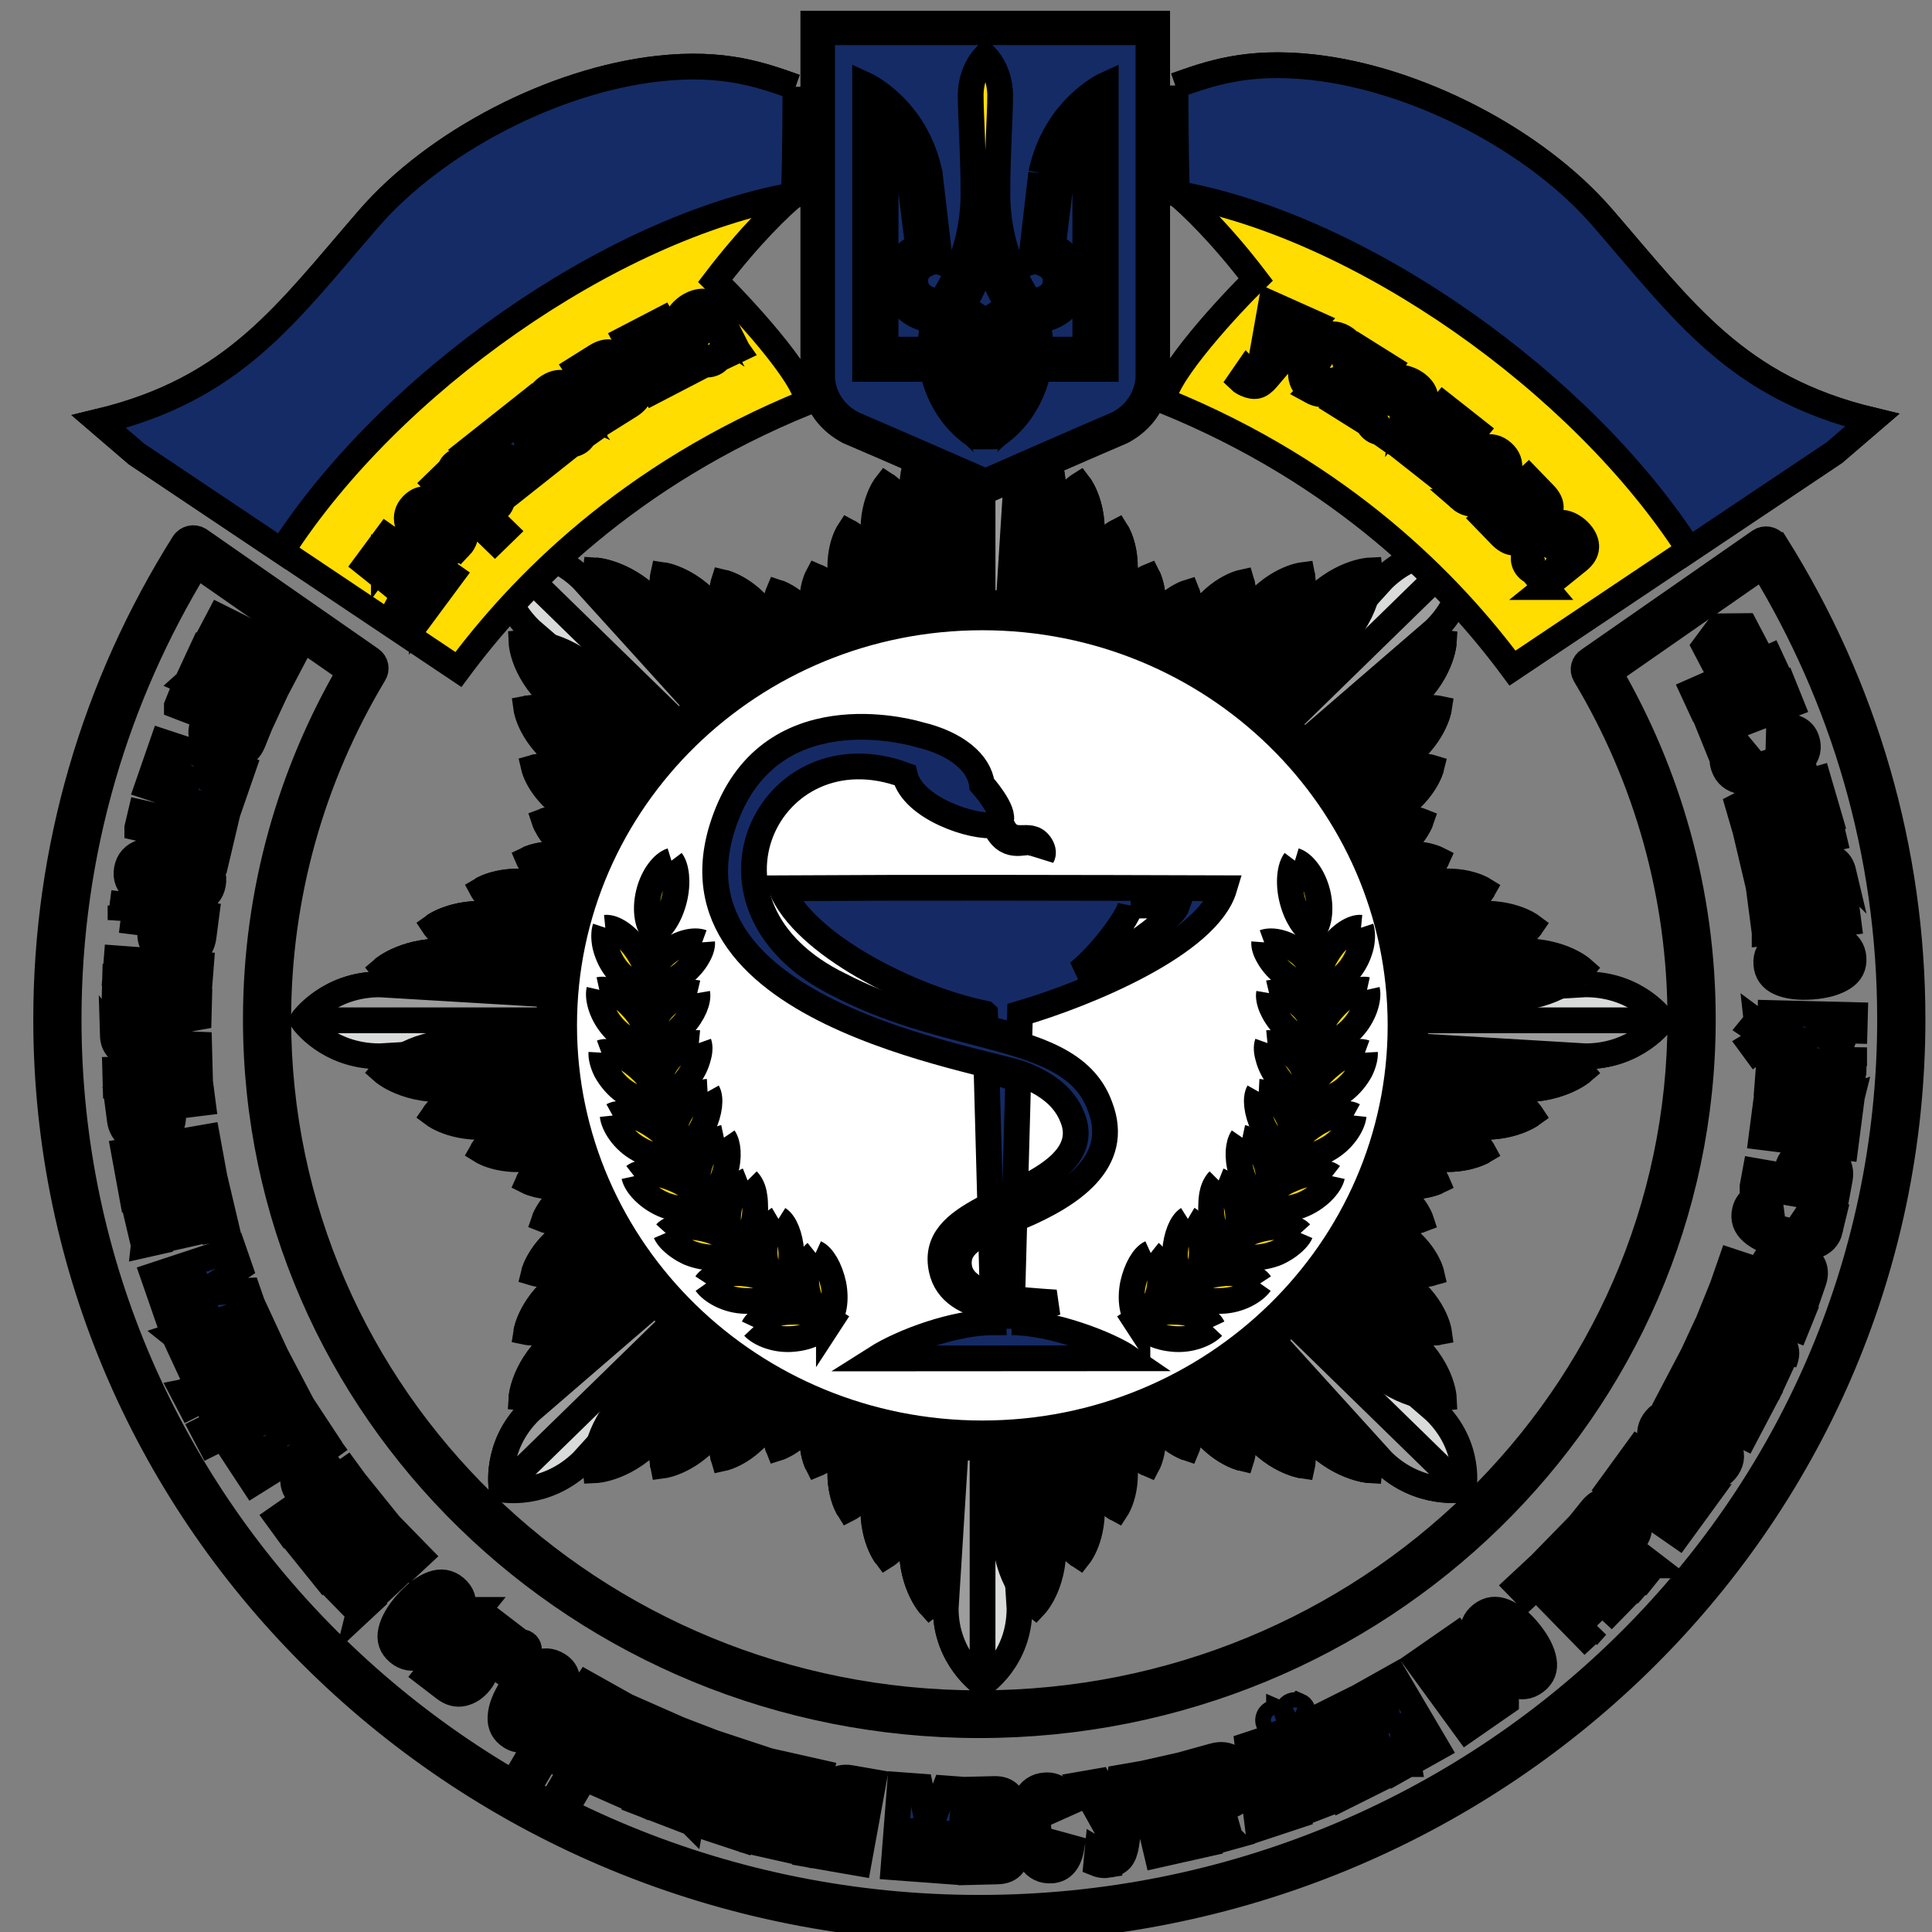 <svg width="75" height="75" xmlns="http://www.w3.org/2000/svg" xmlns:undefined="http://www.inkscape.org/namespaces/inkscape" version="1.1">

 <rect width="100%" height="100%" fill="#808080" stroke="none"/>

 <g>
  <title>Layer 1</title>
  <g stroke="null" id="svg_1"  >
   <path stroke="null" id="svg_2" fill="#d9dada" d="m38.145,39.608l0.001,0l0.09,0.02l-0.091,-0.02zm0.001,0.001l0,0l-0,-0.001l0.033,0.011l-0.032,-0.01zm-0.002,-0.001l0,0l0,0l0.055,0.034l-0.055,-0.034zm0.001,0.002l0,0l-0.002,-0.002l0.015,0.013l-0.013,-0.011zm-0.001,0.001l0,0l-0.001,-0.002l0.049,0.093l-0.049,-0.091zm-0.001,-0.003l0,0l0,0.001l0.026,0.115l-0.026,-0.116zm-0,0l0,0l0,0.001l0,-0.001zm-0.035,0.11l0,0l0.035,-0.109l0,-0.001l-0.001,0.003l-0.035,0.107zm0.034,-0.109l0,0l0.001,-0.001l-0.056,0.086l0.055,-0.085zm-0,0l0,0l0.001,-0.001l-0.002,0.001l-0.013,0.011l0.014,-0.012zm-0.049,0.025l0,0l0.049,-0.025l-0.001,0l-0.048,0.024zm0.048,-0.026l0,0l0,0l-0.024,0.005l0.024,-0.005zm0.002,-0l0,0l0,0l-0.004,0l-0.023,-0.001l0.026,0.001zm0.001,-0.001l0,0l-0,0l-0.002,-0.001l-0.01,-0.011l0.012,0.013zm-0.001,-0.001l0,0l0,0.001l-0.02,-0.03l0.019,0.029zm-0.062,-0.148l0,0l0.063,0.148l0,0.001l-0.001,-0.001l-0.062,-0.148zm0.064,0.147l0,0l-0.001,0.002l0.032,-0.142l-0.031,0.14zm0.025,-0.059l0,0l-0.025,0.06l0,-0.001l0.025,-0.059zm-0.024,0.059l0,0l-0.002,0.001l0,-0l0.012,-0.012l-0.01,0.011zm-0.001,0.001l0,0l-0,0l0.001,-0.001l0.141,-0.087l-0.142,0.088zm-0.001,0.001l0,0l0.026,-0.001l-0.022,0.001l-0.004,0zm-0,0l0,0l0.001,0l-0,0l-0.001,-0zm0.001,0l0,0l-0,0l0,0zm-0.001,0l0,0l-0,0l0,0zm-0,-0l0,0l0,0l0,0l-0,-0zm-0,0l0,0l0,0l0,-0zm-0,0l0,0l0,0l-0,0l-0.001,0l0,-0zm-0,0l0,0l-0,0l0.001,-0l-0,0zm-0,0l0,0l-0.06,0.024l0.06,-0.024l0,0l-0,0zm0.001,-0l0,0l-0,0l0,-0zm0,0l0,0l-0.001,0l-0,0l0.001,-0l0,0zm-0.001,0l0,0l-0,-0.001l-0.147,-0.059l0.147,0.059l0,0.001zm0,-0.001l0,0l0,0.001l0,0l-0,0l-0,-0.001l0,0zm0,0l0,0l-0,0l-0,-0l0,0zm0,0l0,0l0,-0l-0,0zm0,0.001l0,0l0,-0.001l0,0l-0,0.001zm0,0l0,0l-0,0l0,0zm-0,0l0,0l0,0l-0,0l-0,0zm-0.001,0l0,0l0,0l-0,0zm0.001,-0l0,0l-0,0l0,0l0,0l-0,-0zm-0,0l0,0l0,-0l0,0zm-0,-0l0,0l0,0l0,-0zm-0,0l0,0l0,0l-0,0zm0,0l0,0l0,-0l0,0zm0,-0l0,0l0,0l-0,0l0,-0zm0,0l0,0l-0,0l0,0zm-0,0l0,0l0,0l-0,0zm0,0l0,0l0,-0.001l0,0l-0,0.001zm0.001,-0.001l0,0l-0,0l0,0zm-0,0.001l0,0l0,-0l0,0zm-0,-0l0,0l-0,0l0,0zm0,0l0,0l0,-0.001l-0,0.001zm0,0l0,0l-0,0l0,0zm-0,0l0,0l0,0l-0,0zm-0,0l0,0l-0,0l0,0zm0,0l0,0l0,-0l0,0zm0,-0l0,0l0,0l0,-0zm0,0l0,0l-0,0l0,0zm-0,0l0,0l0,0l-0,0zm0,0l0,0l-0,0l0,0zm-0,0.001l0,0l0,-0l0,0zm23.403,-1.397l0,0l-0.998,0.059c0.593,-0.309 0.875,-0.65 0.875,-0.65c0,0 -0.926,-0.828 -2.723,-0.674l-1.126,0.146c1.318,-0.352 1.865,-1.148 1.865,-1.148c0,0 -0.922,-0.69 -2.566,-0.407l-0.931,0.202c1.188,-0.43 1.628,-1.21 1.628,-1.21c0,0 -0.912,-0.566 -2.411,-0.174l-0.793,0.244c1.069,-0.494 1.413,-1.254 1.413,-1.254c0,0 -0.803,-0.405 -2.043,-0.038c1.122,-0.588 1.417,-1.437 1.417,-1.437c0,0 -0.774,-0.31 -1.903,0.085l0.733,-0.371c1.319,-0.743 1.579,-1.787 1.579,-1.787c0,0 -0.855,-0.26 -2.023,0.264l0.799,-0.495c1.342,-0.917 1.52,-2.059 1.52,-2.059c0,0 -0.941,-0.2 -2.141,0.468l0.892,-0.666c1.355,-1.11 1.437,-2.355 1.437,-2.355c0,0 -0.438,-0.054 -1.081,0.135l0.739,-0.638c1.414,-1.38 1.107,-3.054 1.107,-3.054c0,0 -1.689,-0.325 -3.131,1.08l-0.663,0.731c0.195,-0.628 0.148,-1.064 0.148,-1.064c0,0 -1.255,0.054 -2.414,1.402l-0.69,0.879c0.676,-1.157 0.486,-2.098 0.486,-2.098c0,0 -1.152,0.148 -2.109,1.482l-0.511,0.783c0.527,-1.123 0.274,-1.977 0.274,-1.977c0,0 -1.056,0.228 -1.831,1.54l-0.383,0.72c0.397,-1.086 0.09,-1.861 0.09,-1.861c0,0 -0.863,0.267 -1.473,1.382c0.367,-1.19 -0.039,-1.994 -0.039,-1.994c0,0 -0.775,0.316 -1.287,1.38l0.251,-0.775c0.394,-1.435 -0.178,-2.353 -0.178,-2.353c0,0 -0.796,0.408 -1.241,1.589l0.207,-0.908c0.285,-1.573 -0.417,-2.503 -0.417,-2.503c0,0 -0.812,0.508 -1.175,1.811l0.148,-1.089c0.154,-1.72 -0.691,-2.657 -0.691,-2.657c0,0 -0.349,0.264 -0.667,0.841l0.061,-0.962c0,-1.95 -1.431,-2.923 -1.431,-2.923c0,0 -1.431,0.935 -1.431,2.923l0.061,0.975c-0.318,-0.579 -0.667,-0.854 -0.667,-0.854c0,0 -0.847,0.903 -0.69,2.657l0.149,1.096c-0.36,-1.284 -1.177,-1.817 -1.177,-1.817c0,0 -0.707,0.9 -0.417,2.504l0.208,0.911c-0.44,-1.162 -1.242,-1.593 -1.242,-1.593c0,0 -0.581,0.89 -0.178,2.353l0.252,0.776c-0.506,-1.046 -1.287,-1.382 -1.287,-1.382c0,0 -0.417,0.785 -0.038,1.999c-0.603,-1.098 -1.476,-1.388 -1.476,-1.388c0,0 -0.317,0.755 0.087,1.856l-0.38,-0.714c-0.762,-1.287 -1.832,-1.54 -1.832,-1.54c0,0 -0.266,0.836 0.272,1.976l-0.509,-0.781c-0.939,-1.309 -2.11,-1.482 -2.11,-1.482c0,0 -0.205,0.918 0.48,2.089l-0.683,-0.87c-1.138,-1.322 -2.414,-1.402 -2.414,-1.402c0,0 -0.055,0.427 0.138,1.054l-0.654,-0.721c-1.414,-1.379 -3.13,-1.08 -3.13,-1.08c0,0 -0.334,1.649 1.107,3.054l0.749,0.647c-0.644,-0.19 -1.09,-0.144 -1.09,-0.144c0,0 0.055,1.224 1.437,2.355l0.898,0.671c-1.185,-0.658 -2.149,-0.472 -2.149,-0.472c0,0 0.153,1.124 1.52,2.058l0.806,0.5c-1.153,-0.516 -2.03,-0.268 -2.03,-0.268c0,0 0.235,1.03 1.579,1.787l0.74,0.375c-1.115,-0.389 -1.91,-0.089 -1.91,-0.089c0,0 0.274,0.84 1.416,1.437c-1.219,-0.358 -2.042,0.038 -2.042,0.038c0,0 0.323,0.754 1.408,1.254l-0.789,-0.244c-1.471,-0.384 -2.411,0.174 -2.411,0.174c0,0 0.417,0.775 1.625,1.21l-0.928,-0.201c-1.612,-0.277 -2.566,0.407 -2.566,0.407c0,0 0.522,0.793 1.859,1.147l-1.12,-0.145c-1.763,-0.15 -2.724,0.674 -2.724,0.674c0,0 0.271,0.34 0.862,0.649l-0.985,-0.059c-2,0 -2.997,1.396 -2.997,1.396c0,0 0.959,1.396 2.997,1.396l0.999,-0.059c-0.593,0.309 -0.876,0.65 -0.876,0.65c0,0 0.927,0.827 2.724,0.674l1.125,-0.146c-1.317,0.352 -1.864,1.148 -1.864,1.148c0,0 0.922,0.69 2.566,0.407l0.934,-0.203c-1.191,0.43 -1.632,1.212 -1.632,1.212c0,0 0.912,0.566 2.411,0.174l0.793,-0.245c-1.069,0.494 -1.412,1.254 -1.412,1.254c0,0 0.802,0.406 2.041,0.04c-1.12,0.588 -1.415,1.436 -1.415,1.436c0,0 0.775,0.309 1.907,-0.087l-0.737,0.373c-1.319,0.744 -1.578,1.787 -1.578,1.787c0,0 0.858,0.26 2.028,-0.268l-0.804,0.499c-1.342,0.917 -1.52,2.058 -1.52,2.058c0,0 0.945,0.2 2.149,-0.473l-0.899,0.672c-1.355,1.11 -1.437,2.355 -1.437,2.355c0,0 0.438,0.053 1.081,-0.135l-0.739,0.638c-1.414,1.38 -1.107,3.054 -1.107,3.054c0,0 1.69,0.326 3.131,-1.08l0.663,-0.731c-0.195,0.629 -0.148,1.065 -0.148,1.065c0,0 1.254,-0.054 2.414,-1.402l0.688,-0.877c-0.674,1.156 -0.485,2.096 -0.485,2.096c0,0 1.152,-0.149 2.109,-1.483l0.514,-0.789c-0.531,1.127 -0.276,1.984 -0.276,1.984c0,0 1.055,-0.229 1.831,-1.541l0.385,-0.723c-0.399,1.089 -0.091,1.865 -0.091,1.865c0,0 0.862,-0.268 1.473,-1.385c-0.368,1.19 0.039,1.996 0.039,1.996c0,0 0.773,-0.316 1.285,-1.377l-0.25,0.772c-0.394,1.435 0.179,2.353 0.179,2.353c0,0 0.796,-0.407 1.241,-1.588l-0.207,0.907c-0.284,1.574 0.417,2.504 0.417,2.504c0,0 0.813,-0.51 1.176,-1.815l-0.149,1.093c-0.154,1.72 0.69,2.656 0.69,2.656c0,0 0.35,-0.264 0.667,-0.842l-0.06,0.962c0,1.951 1.431,2.924 1.431,2.924c0,0 1.431,-0.936 1.431,-2.924l-0.061,-0.974c0.317,0.579 0.667,0.854 0.667,0.854c0,0 0.848,-0.904 0.691,-2.656l-0.149,-1.098c0.361,1.285 1.177,1.819 1.177,1.819c0,0 0.707,-0.9 0.417,-2.504l-0.208,-0.913c0.44,1.163 1.242,1.594 1.242,1.594c0,0 0.58,-0.89 0.178,-2.353l-0.253,-0.778c0.507,1.045 1.288,1.383 1.288,1.383c0,0 0.415,-0.782 0.041,-1.991c0.603,1.092 1.473,1.38 1.473,1.38c0,0 0.317,-0.755 -0.088,-1.857l0.381,0.715c0.763,1.286 1.832,1.54 1.832,1.54c0,0 0.267,-0.838 -0.275,-1.98l0.512,0.786c0.94,1.309 2.11,1.483 2.11,1.483c0,0 0.205,-0.921 -0.483,-2.094l0.686,0.875c1.138,1.323 2.414,1.402 2.414,1.402c0,0 0.055,-0.427 -0.139,-1.055l0.654,0.722c1.414,1.379 3.13,1.08 3.13,1.08c0,0 0.334,-1.648 -1.107,-3.054l-0.749,-0.647c0.644,0.19 1.091,0.144 1.091,0.144c0,0 -0.055,-1.224 -1.437,-2.355l-0.9,-0.672c1.186,0.658 2.15,0.473 2.15,0.473c0,0 -0.153,-1.124 -1.52,-2.058l-0.806,-0.5c1.153,0.516 2.03,0.268 2.03,0.268c0,0 -0.234,-1.029 -1.579,-1.786l-0.742,-0.376c1.116,0.389 1.912,0.089 1.912,0.089c0,0 -0.274,-0.841 -1.417,-1.437c1.219,0.358 2.043,-0.039 2.043,-0.039c0,0 -0.323,-0.753 -1.41,-1.253l0.79,0.244c1.472,0.384 2.412,-0.174 2.412,-0.174c0,0 -0.418,-0.776 -1.628,-1.211l0.931,0.202c1.612,0.277 2.566,-0.407 2.566,-0.407c0,0 -0.521,-0.792 -1.857,-1.147l1.118,0.145c1.762,0.15 2.723,-0.674 2.723,-0.674c0,0 -0.271,-0.341 -0.863,-0.65l0.986,0.059c2,0 2.996,-1.396 2.996,-1.396c0,0 -0.958,-1.396 -2.996,-1.397"/>
   <path stroke="null" id="svg_3" fill="#9d9d9d" d="m38.143,13.853l0,25.755l1.431,-22.832c0,-1.95 -1.431,-2.923 -1.431,-2.923"/>
   <path stroke="null" id="svg_4" fill="#9d9d9d" d="m19.476,21.397l18.667,18.212l-15.536,-17.132c-1.414,-1.379 -3.13,-1.08 -3.13,-1.08"/>
   <path stroke="null" id="svg_5" fill="#9d9d9d" d="m11.744,39.609l26.399,0l-23.402,-1.396c-2,0 -2.997,1.396 -2.997,1.396"/>
   <path stroke="null" id="svg_6" fill="#9d9d9d" d="m19.476,57.82l18.667,-18.211l-17.559,15.157c-1.414,1.38 -1.107,3.055 -1.107,3.055"/>
   <path stroke="null" id="svg_7" fill="#9d9d9d" d="m38.143,65.363l0,-25.755l-1.431,22.831c0,1.951 1.431,2.924 1.431,2.924"/>
   <path stroke="null" id="svg_8" fill="#9d9d9d" d="m56.81,57.82l-18.667,-18.211l15.537,17.131c1.414,1.379 3.13,1.08 3.13,1.08"/>
   <path stroke="null" id="svg_9" fill="#9d9d9d" d="m64.542,39.609l-26.399,0l23.403,1.396c2,0 2.997,-1.396 2.997,-1.396"/>
   <path stroke="null" id="svg_10" fill="#9d9d9d" d="m56.81,21.397l-18.667,18.212l17.56,-15.158c1.414,-1.38 1.107,-3.054 1.107,-3.054"/>
   <path stroke="null" id="svg_11" fill="#9d9d9d" d="m36.106,16.897l2.037,22.711l-0.883,-20.212c-0.154,-1.72 -1.154,-2.499 -1.154,-2.499"/>
   <path stroke="null" id="svg_12" fill="#9d9d9d" d="m20.242,24.954l17.901,14.654l-15.274,-13.683c-1.355,-1.11 -2.627,-0.972 -2.627,-0.972"/>
   <path stroke="null" id="svg_13" fill="#9d9d9d" d="m14.863,41.595l23.28,-1.987l-20.718,0.862c-1.763,0.151 -2.562,1.125 -2.562,1.125"/>
   <path stroke="null" id="svg_14" fill="#9d9d9d" d="m23.122,57.073l15.021,-17.465l-14.025,14.901c-1.137,1.323 -0.996,2.563 -0.996,2.563"/>
   <path stroke="null" id="svg_15" fill="#9d9d9d" d="m40.18,62.32l-2.037,-22.712l0.884,20.212c0.155,1.72 1.153,2.499 1.153,2.499"/>
   <path stroke="null" id="svg_16" fill="#9d9d9d" d="m56.044,54.263l-17.902,-14.655l15.275,13.683c1.356,1.11 2.627,0.972 2.627,0.972"/>
   <path stroke="null" id="svg_17" fill="#9d9d9d" d="m61.422,37.621l-23.28,1.987l20.718,-0.862c1.763,-0.151 2.562,-1.125 2.562,-1.125"/>
   <path stroke="null" id="svg_18" fill="#9d9d9d" d="m53.164,22.144l-15.021,17.464l14.025,-14.902c1.137,-1.322 0.996,-2.563 0.996,-2.563"/>
   <path stroke="null" id="svg_19" fill="#9d9d9d" d="m34.388,18.832l3.755,20.776l-2.486,-18.564c-0.284,-1.573 -1.27,-2.213 -1.27,-2.213"/>
   <path stroke="null" id="svg_20" fill="#9d9d9d" d="m20.429,27.507l17.714,12.101l-15.212,-11.412c-1.342,-0.916 -2.503,-0.689 -2.503,-0.689"/>
   <path stroke="null" id="svg_21" fill="#9d9d9d" d="m16.847,43.271l21.296,-3.663l-19.027,2.425c-1.612,0.278 -2.268,1.238 -2.268,1.238"/>
   <path stroke="null" id="svg_22" fill="#9d9d9d" d="m25.739,56.89l12.403,-17.282l-11.697,14.841c-0.939,1.309 -0.706,2.441 -0.706,2.441"/>
   <path stroke="null" id="svg_23" fill="#9d9d9d" d="m41.898,60.385l-3.755,-20.777l2.485,18.562c0.285,1.574 1.27,2.214 1.27,2.214"/>
   <path stroke="null" id="svg_24" fill="#9d9d9d" d="m55.857,51.709l-17.714,-12.101l15.212,11.412c1.342,0.916 2.502,0.689 2.502,0.689"/>
   <path stroke="null" id="svg_25" fill="#9d9d9d" d="m59.438,35.945l-21.296,3.663l19.027,-2.425c1.613,-0.278 2.268,-1.239 2.268,-1.239"/>
   <path stroke="null" id="svg_26" fill="#9d9d9d" d="m50.546,22.327l-12.404,17.281l11.697,-14.84c0.939,-1.309 0.706,-2.441 0.706,-2.441"/>
   <path stroke="null" id="svg_27" fill="#9d9d9d" d="m32.937,20.654l5.206,18.954l-3.846,-17.003c-0.394,-1.435 -1.36,-1.95 -1.36,-1.95"/>
   <path stroke="null" id="svg_28" fill="#9d9d9d" d="m20.724,29.797l17.419,9.811l-15.043,-9.37c-1.319,-0.743 -2.376,-0.441 -2.376,-0.441"/>
   <path stroke="null" id="svg_29" fill="#9d9d9d" d="m18.715,44.687l19.428,-5.079l-17.429,3.752c-1.471,0.385 -1.999,1.327 -1.999,1.327"/>
   <path stroke="null" id="svg_30" fill="#9d9d9d" d="m28.086,56.602l10.057,-16.994l-9.605,14.676c-0.761,1.287 -0.451,2.318 -0.451,2.318"/>
   <path stroke="null" id="svg_31" fill="#9d9d9d" d="m43.349,58.562l-5.206,-18.954l3.845,17.003c0.395,1.435 1.361,1.951 1.361,1.951"/>
   <path stroke="null" id="svg_32" fill="#9d9d9d" d="m55.561,49.419l-17.418,-9.811l15.043,9.371c1.32,0.742 2.376,0.44 2.376,0.44"/>
   <path stroke="null" id="svg_33" fill="#9d9d9d" d="m57.57,34.53l-19.427,5.078l17.429,-3.751c1.471,-0.385 1.998,-1.327 1.998,-1.327"/>
   <path stroke="null" id="svg_34" fill="#9d9d9d" d="m48.2,22.615l-10.056,16.994l9.605,-14.676c0.761,-1.287 0.451,-2.318 0.451,-2.318"/>
   <path stroke="null" id="svg_35" fill="#9d9d9d" d="m31.724,22.402l6.419,17.206l-4.992,-15.501c-0.486,-1.303 -1.427,-1.705 -1.427,-1.705"/>
   <path stroke="null" id="svg_36" fill="#9d9d9d" d="m21.133,31.87l17.01,7.738l-14.765,-7.517c-1.288,-0.586 -2.245,-0.221 -2.245,-0.221"/>
   <path stroke="null" id="svg_37" fill="#9d9d9d" d="m20.507,45.87l17.637,-6.262l-15.889,4.87c-1.336,0.474 -1.747,1.392 -1.747,1.392"/>
   <path stroke="null" id="svg_38" fill="#9d9d9d" d="m30.211,56.203l7.932,-16.595l-7.706,14.404c-0.6,1.257 -0.226,2.191 -0.226,2.191"/>
   <path stroke="null" id="svg_39" fill="#9d9d9d" d="m44.562,56.814l-6.419,-17.206l4.991,15.501c0.486,1.303 1.427,1.706 1.427,1.706"/>
   <path stroke="null" id="svg_40" fill="#9d9d9d" d="m55.153,47.346l-17.01,-7.738l14.765,7.517c1.289,0.585 2.245,0.221 2.245,0.221"/>
   <path stroke="null" id="svg_41" fill="#9d9d9d" d="m55.779,33.345l-17.636,6.263l15.889,-4.87c1.336,-0.475 1.747,-1.393 1.747,-1.393"/>
   <path stroke="null" id="svg_42" fill="#9d9d9d" d="m46.075,23.014l-7.932,16.594l7.705,-14.404c0.6,-1.256 0.227,-2.19 0.227,-2.19"/>
   <path stroke="null" id="svg_43" fill="#9d9d9d" d="m44.562,22.402l-6.419,17.206l6.388,-15.005c0.486,-1.303 0.031,-2.201 0.031,-2.201"/>
   <path stroke="null" id="svg_44" fill="#9d9d9d" d="m30.211,23.013l7.932,16.595l-6.358,-15.017c-0.601,-1.256 -1.574,-1.578 -1.574,-1.578"/>
   <path stroke="null" id="svg_45" fill="#9d9d9d" d="m20.507,33.345l17.636,6.263l-15.381,-6.233c-1.335,-0.474 -2.255,-0.03 -2.255,-0.03"/>
   <path stroke="null" id="svg_46" fill="#9d9d9d" d="m21.133,47.347l17.01,-7.738l-15.393,6.202c-1.288,0.587 -1.617,1.536 -1.617,1.536"/>
   <path stroke="null" id="svg_47" fill="#9d9d9d" d="m31.724,56.814l6.419,-17.206l-6.388,15.004c-0.486,1.303 -0.031,2.202 -0.031,2.202"/>
   <path stroke="null" id="svg_48" fill="#9d9d9d" d="m46.075,56.203l-7.932,-16.595l6.357,15.018c0.602,1.256 1.575,1.576 1.575,1.576"/>
   <path stroke="null" id="svg_49" fill="#9d9d9d" d="m55.779,45.87l-17.636,-6.262l15.38,6.233c1.335,0.474 2.256,0.029 2.256,0.029"/>
   <path stroke="null" id="svg_50" fill="#9d9d9d" d="m55.152,31.87l-17.01,7.738l15.393,-6.202c1.288,-0.586 1.617,-1.536 1.617,-1.536"/>
   <path stroke="null" id="svg_51" fill="#9d9d9d" d="m43.349,20.654l-5.206,18.954l5.384,-16.601c0.394,-1.435 -0.178,-2.352 -0.178,-2.352"/>
   <path stroke="null" id="svg_52" fill="#9d9d9d" d="m28.086,22.615l10.057,16.994l-8.225,-15.453c-0.762,-1.287 -1.832,-1.54 -1.832,-1.54"/>
   <path stroke="null" id="svg_53" fill="#9d9d9d" d="m18.715,34.529l19.428,5.079l-17.017,-5.253c-1.471,-0.384 -2.411,0.174 -2.411,0.174"/>
   <path stroke="null" id="svg_54" fill="#9d9d9d" d="m20.725,49.419l17.418,-9.811l-15.84,8.024c-1.319,0.744 -1.578,1.787 -1.578,1.787"/>
   <path stroke="null" id="svg_55" fill="#9d9d9d" d="m32.937,58.562l5.206,-18.954l-5.385,16.601c-0.393,1.435 0.179,2.352 0.179,2.352"/>
   <path stroke="null" id="svg_56" fill="#9d9d9d" d="m48.2,56.601l-10.056,-16.993l8.224,15.453c0.763,1.286 1.832,1.54 1.832,1.54"/>
   <path stroke="null" id="svg_57" fill="#9d9d9d" d="m57.57,44.687l-19.427,-5.079l17.016,5.253c1.471,0.384 2.411,-0.174 2.411,-0.174"/>
   <path stroke="null" id="svg_58" fill="#9d9d9d" d="m55.561,29.797l-17.418,9.811l15.839,-8.024c1.319,-0.743 1.579,-1.787 1.579,-1.787"/>
   <path stroke="null" id="svg_59" fill="#9d9d9d" d="m41.898,18.832l-3.755,20.776l4.172,-18.273c0.285,-1.573 -0.417,-2.503 -0.417,-2.503"/>
   <path stroke="null" id="svg_60" fill="#9d9d9d" d="m25.739,22.327l12.404,17.281l-10.293,-15.799c-0.939,-1.309 -2.11,-1.482 -2.11,-1.482"/>
   <path stroke="null" id="svg_61" fill="#9d9d9d" d="m16.847,35.945l21.296,3.663l-18.73,-4.07c-1.612,-0.277 -2.566,0.407 -2.566,0.407"/>
   <path stroke="null" id="svg_62" fill="#9d9d9d" d="m20.429,51.709l17.714,-12.101l-16.194,10.042c-1.341,0.917 -1.52,2.059 -1.52,2.059"/>
   <path stroke="null" id="svg_63" fill="#9d9d9d" d="m34.388,60.385l3.755,-20.777l-4.172,18.273c-0.284,1.574 0.417,2.504 0.417,2.504"/>
   <path stroke="null" id="svg_64" fill="#9d9d9d" d="m50.546,56.89l-12.404,-17.282l10.294,15.799c0.94,1.309 2.11,1.483 2.11,1.483"/>
   <path stroke="null" id="svg_65" fill="#9d9d9d" d="m59.438,43.271l-21.296,-3.663l18.73,4.07c1.612,0.277 2.566,-0.407 2.566,-0.407"/>
   <path stroke="null" id="svg_66" fill="#9d9d9d" d="m55.856,27.507l-17.714,12.101l16.194,-10.042c1.342,-0.917 1.52,-2.059 1.52,-2.059"/>
   <path stroke="null" id="svg_67" fill="#9d9d9d" d="m40.18,16.897l-2.037,22.711l2.728,-20.054c0.154,-1.72 -0.691,-2.657 -0.691,-2.657"/>
   <path stroke="null" id="svg_68" fill="#9d9d9d" d="m23.122,22.144l15.021,17.464l-12.606,-16.062c-1.138,-1.322 -2.414,-1.402 -2.414,-1.402"/>
   <path stroke="null" id="svg_69" fill="#9d9d9d" d="m14.863,37.621l23.28,1.987l-20.556,-2.661c-1.763,-0.15 -2.723,0.674 -2.723,0.674"/>
   <path stroke="null" id="svg_70" fill="#9d9d9d" d="m20.242,54.263l17.901,-14.655l-16.464,12.3c-1.355,1.11 -1.437,2.355 -1.437,2.355"/>
   <path stroke="null" id="svg_71" fill="#9d9d9d" d="m36.106,62.32l2.037,-22.712l-2.727,20.055c-0.154,1.72 0.69,2.656 0.69,2.656"/>
   <path stroke="null" id="svg_72" fill="#9d9d9d" d="m53.164,57.073l-15.021,-17.465l12.607,16.063c1.138,1.323 2.414,1.402 2.414,1.402"/>
   <path stroke="null" id="svg_73" fill="#9d9d9d" d="m61.422,41.596l-23.28,-1.988l20.557,2.661c1.762,0.15 2.723,-0.674 2.723,-0.674"/>
   <path stroke="null" id="svg_74" fill="#9d9d9d" d="m56.044,24.954l-17.902,14.654l16.464,-12.299c1.355,-1.11 1.437,-2.355 1.437,-2.355"/>
   <path stroke="null" id="svg_75" fill="#152a65" d="m68.931,21.139c1.712,2.727 3.056,5.699 3.964,8.848c0.879,3.049 1.349,6.263 1.349,9.582c0,9.759 -4.055,18.595 -10.61,24.991c-6.556,6.396 -15.612,10.351 -25.616,10.351c-10.003,0 -19.06,-3.956 -25.616,-10.351c-6.556,-6.396 -10.61,-15.231 -10.61,-24.991c0,-3.328 0.473,-6.55 1.356,-9.606c0.913,-3.159 2.264,-6.138 3.984,-8.869c0.126,-0.2 0.394,-0.262 0.599,-0.14c0.017,0.01 0.034,0.022 0.049,0.034l6.622,4.609c0.19,0.132 0.239,0.386 0.113,0.575c-1.196,1.993 -2.135,4.155 -2.769,6.44c-0.615,2.216 -0.944,4.548 -0.944,6.956c0,7.332 3.046,13.97 7.971,18.774c4.925,4.805 11.729,7.777 19.244,7.777c7.515,0 14.319,-2.972 19.244,-7.777c4.925,-4.805 7.971,-11.443 7.971,-18.774c0,-2.4 -0.326,-4.724 -0.937,-6.932c-0.631,-2.28 -1.566,-4.44 -2.761,-6.436c-0.12,-0.2 -0.053,-0.456 0.148,-0.576l6.625,-4.61c0.196,-0.136 0.467,-0.091 0.606,0.1l0.017,0.025zm3.126,9.077c-0.843,-2.924 -2.071,-5.691 -3.627,-8.245l-5.945,4.137c1.138,1.964 2.035,4.08 2.651,6.309c0.631,2.281 0.968,4.678 0.968,7.152c0,7.567 -3.144,14.417 -8.226,19.376c-5.083,4.959 -12.104,8.026 -19.86,8.026c-7.756,0 -14.778,-3.067 -19.86,-8.026c-5.083,-4.959 -8.226,-11.809 -8.226,-19.376c0,-2.482 0.339,-4.888 0.974,-7.176c0.62,-2.234 1.524,-4.356 2.672,-6.328l-5.945,-4.137c-1.565,2.561 -2.801,5.334 -3.647,8.264c-0.861,2.979 -1.322,6.124 -1.322,9.377c0,9.525 3.957,18.148 10.355,24.39c6.398,6.242 15.237,10.102 24.999,10.102c9.763,0 18.602,-3.861 24.999,-10.102c6.398,-6.242 10.355,-14.865 10.355,-24.39c0,-3.244 -0.458,-6.381 -1.315,-9.353"/>
   <path stroke="null" id="svg_76" fill="#152a65" d="m8.241,24.487l0.283,-0.538l2.435,1.217l0.227,-0.431l0.486,0.243l-0.736,1.401l-0.486,-0.243l0.226,-0.431l-2.434,-1.217zm-0.978,1.989l0.592,-1.277l2.99,1.319l-0.592,1.277l-0.498,-0.219l0.336,-0.726l-0.722,-0.318l-0.322,0.695l-0.498,-0.219l0.322,-0.695l-0.776,-0.342l-0.336,0.726l-0.498,-0.219zm-0.397,0.924l0.227,-0.563l3.053,1.174l-0.325,0.804c-0.111,0.274 -0.287,0.447 -0.53,0.519c-0.242,0.072 -0.501,0.055 -0.775,-0.051c-0.275,-0.106 -0.475,-0.265 -0.602,-0.479c-0.127,-0.214 -0.135,-0.458 -0.024,-0.732l0.097,-0.241l-1.121,-0.431zm1.555,0.81c-0.042,0.104 -0.033,0.2 0.026,0.289c0.06,0.088 0.159,0.159 0.3,0.213c0.14,0.054 0.263,0.069 0.368,0.044c0.105,-0.025 0.179,-0.089 0.221,-0.194l0.074,-0.183l-0.915,-0.352l-0.074,0.183zm-2.284,1.131l0.188,-0.541l3.108,1.026l-0.2,0.577l-1.682,-0.555l1.482,1.133l-0.199,0.573l-3.108,-1.026l0.199,-0.573l1.743,0.575l-1.53,-1.189zm-0.807,2.792l0.139,-0.589l2.665,0.6l0.112,-0.472l0.532,0.12l-0.363,1.534l-0.532,-0.12l0.112,-0.472l-2.665,-0.6zm-0.082,2.428c-0.275,-0.215 -0.383,-0.488 -0.322,-0.819c0.061,-0.331 0.258,-0.551 0.593,-0.66c0.335,-0.109 0.754,-0.12 1.258,-0.032c0.504,0.088 0.893,0.239 1.169,0.455c0.275,0.215 0.383,0.488 0.322,0.819c-0.061,0.331 -0.258,0.551 -0.593,0.66c-0.335,0.109 -0.754,0.12 -1.258,0.032c-0.504,-0.088 -0.893,-0.239 -1.169,-0.455zm1.417,-0.901c-0.752,-0.131 -1.151,-0.072 -1.197,0.177c-0.046,0.249 0.308,0.439 1.06,0.57c0.752,0.131 1.151,0.072 1.197,-0.177c0.046,-0.249 -0.308,-0.439 -1.06,-0.57zm-1.986,2.055l0.078,-0.6l3.255,0.404l-0.112,0.857c-0.038,0.292 -0.165,0.502 -0.382,0.63c-0.217,0.128 -0.471,0.174 -0.764,0.137c-0.293,-0.036 -0.528,-0.143 -0.705,-0.32c-0.177,-0.177 -0.246,-0.411 -0.208,-0.703l0.034,-0.257l-1.196,-0.148zm1.712,0.411c-0.014,0.111 0.018,0.202 0.098,0.273c0.08,0.071 0.195,0.116 0.345,0.135c0.15,0.019 0.272,0.003 0.368,-0.046c0.096,-0.05 0.151,-0.13 0.165,-0.241l0.025,-0.195l-0.976,-0.121l-0.025,0.195zm-1.907,1.681l0.047,-0.603l3.272,0.243l-0.047,0.603l-3.272,-0.243zm-0.069,2.268l0.016,-0.624l0.607,-0.081l0.015,-0.595l-0.602,-0.111l0.016,-0.624l3.263,0.748l-0.018,0.696l-3.298,0.591zm1.171,-0.758l1.442,-0.195l-1.43,-0.266l-0.012,0.461zm-1.209,0.826l0.551,-0.014c0.002,0.077 0.022,0.135 0.061,0.176c0.039,0.041 0.135,0.077 0.288,0.11c0.153,0.033 0.38,0.055 0.678,0.067l1.774,0.071l0.039,1.497l-3.28,0.081l-0.016,-0.609l2.734,-0.068l-0.009,-0.331l-1.251,-0.046c-0.325,-0.011 -0.594,-0.041 -0.807,-0.088c-0.213,-0.048 -0.372,-0.116 -0.478,-0.204c-0.106,-0.089 -0.179,-0.182 -0.219,-0.28c-0.04,-0.098 -0.062,-0.219 -0.066,-0.363zm3.418,2.069l0.078,0.6l-1.196,0.148l0.033,0.257c0.038,0.292 -0.031,0.526 -0.208,0.703c-0.177,0.177 -0.412,0.283 -0.705,0.32c-0.293,0.036 -0.548,-0.01 -0.764,-0.137c-0.217,-0.128 -0.344,-0.338 -0.382,-0.63l-0.112,-0.857l3.255,-0.404zm-1.634,1.011l-0.025,-0.195l-0.976,0.121l0.025,0.195c0.014,0.111 0.07,0.191 0.165,0.241c0.096,0.049 0.218,0.065 0.368,0.046c0.15,-0.019 0.264,-0.063 0.344,-0.135c0.08,-0.071 0.113,-0.162 0.098,-0.273zm-1.022,3.273l-0.109,-0.595l1.395,-0.243l-0.111,-0.605l-1.395,0.243l-0.109,-0.595l3.23,-0.563l0.109,0.595l-1.303,0.227l0.111,0.605l1.303,-0.227l0.109,0.595l-3.23,0.563zm0.442,1.835l-0.323,-1.366l3.197,-0.72l0.323,1.366l-0.532,0.12l-0.184,-0.776l-0.772,0.174l0.176,0.744l-0.532,0.12l-0.176,-0.744l-0.829,0.187l0.184,0.776l-0.532,0.12zm1.176,3.517l-0.196,-0.564l1.836,-0.606l-2.011,0.101l-0.066,-0.191l1.664,-1.102l-1.836,0.606l-0.199,-0.573l3.108,-1.026l0.252,0.727l-1.438,0.961l1.745,-0.074l0.248,0.714l-3.108,1.026zm0.802,1.717l-0.592,-1.277l2.99,-1.319l0.592,1.277l-0.498,0.22l-0.336,-0.726l-0.722,0.318l0.322,0.695l-0.498,0.22l-0.322,-0.695l-0.775,0.342l0.336,0.726l-0.498,0.219zm-0.457,0.474l0.976,-0.488c0.052,0.064 0.103,0.106 0.154,0.125c0.051,0.02 0.156,0.012 0.317,-0.023c0.16,-0.035 0.386,-0.115 0.679,-0.239l1.569,-0.655l0.7,1.333l-2.435,1.216l0.117,0.222l-1.025,0.512l-0.283,-0.538l0.539,-0.269l-0.487,-0.927l-0.539,0.269l-0.283,-0.538zm2.439,-0.102c-0.45,0.189 -0.811,0.263 -1.082,0.223l0.321,0.611l1.949,-0.974l-0.157,-0.299l-1.03,0.439zm-0.404,2.583l-0.316,-0.481l2.762,-1.728l0.337,0.513l-1.495,0.935l1.832,-0.422l0.335,0.509l-2.762,1.728l-0.335,-0.509l1.549,-0.969l-1.907,0.423zm3.952,0.057l-0.846,0.587c-0.123,0.085 -0.202,0.179 -0.236,0.281c-0.034,0.102 -0.014,0.204 0.06,0.306c0.055,0.076 0.107,0.134 0.157,0.174l1.227,-0.851l0.362,0.497l-2.674,1.855l-0.362,-0.497l1.01,-0.701c-0.091,-0.086 -0.167,-0.171 -0.228,-0.254c-0.169,-0.232 -0.218,-0.465 -0.145,-0.7c0.072,-0.235 0.229,-0.436 0.469,-0.602l0.846,-0.587l0.359,0.493zm-0.491,4.659l-0.383,-0.475l1.114,-0.854l-0.389,-0.483l-1.114,0.854l-0.383,-0.475l2.58,-1.978l0.383,0.475l-1.041,0.798l0.389,0.483l1.041,-0.798l0.383,0.475l-2.58,1.978zm1.329,1.37l-0.991,-1.014l2.375,-2.209l0.991,1.014l-0.395,0.368l-0.564,-0.577l-0.573,0.533l0.54,0.552l-0.395,0.368l-0.54,-0.552l-0.616,0.573l0.563,0.577l-0.395,0.368zm2.416,1.687c-0.331,0.121 -0.626,0.071 -0.886,-0.149c-0.26,-0.22 -0.353,-0.498 -0.278,-0.835c0.075,-0.336 0.28,-0.693 0.615,-1.071c0.335,-0.377 0.668,-0.626 0.998,-0.747c0.331,-0.121 0.626,-0.071 0.886,0.149c0.26,0.22 0.353,0.498 0.278,0.835c-0.075,0.336 -0.28,0.693 -0.615,1.071c-0.335,0.377 -0.668,0.626 -0.998,0.747zm-0.069,-1.649c-0.5,0.564 -0.653,0.928 -0.457,1.093c0.196,0.166 0.544,-0.033 1.044,-0.597c0.5,-0.563 0.653,-0.928 0.457,-1.094c-0.196,-0.166 -0.544,0.034 -1.044,0.597zm2.312,-0.149l1.288,0.988l-0.337,0.419l-0.801,-0.614l-0.407,0.506l0.209,0.16c0.237,0.182 0.356,0.396 0.358,0.643c0.001,0.247 -0.089,0.484 -0.272,0.71c-0.182,0.226 -0.397,0.368 -0.643,0.426c-0.246,0.057 -0.488,-0.005 -0.725,-0.187l-0.696,-0.534l2.027,-2.517zm-0.436,1.839l-0.159,-0.122l-0.608,0.755l0.159,0.122c0.09,0.069 0.187,0.089 0.291,0.058c0.104,-0.03 0.202,-0.103 0.295,-0.219c0.093,-0.116 0.143,-0.226 0.148,-0.332c0.006,-0.106 -0.037,-0.193 -0.127,-0.262zm1.529,0.674l-0.2,-0.139c0.299,-0.621 0.466,-0.955 0.501,-1.001c0.048,-0.065 0.114,-0.105 0.198,-0.119c0.085,-0.014 0.162,0.003 0.231,0.051c0.067,0.046 0.107,0.111 0.122,0.193c0.014,0.083 -0.002,0.156 -0.05,0.222l-0.801,0.793zm0.151,2.412c-0.29,-0.181 -0.423,-0.444 -0.401,-0.786c0.023,-0.343 0.173,-0.726 0.451,-1.149c0.278,-0.423 0.572,-0.716 0.882,-0.88c0.31,-0.163 0.61,-0.154 0.9,0.027c0.105,0.066 0.187,0.143 0.246,0.231c0.059,0.088 0.092,0.183 0.099,0.285c0.007,0.102 0.005,0.194 -0.007,0.278c-0.012,0.084 -0.033,0.175 -0.063,0.274l-0.512,-0.11c0.041,-0.134 0.06,-0.24 0.055,-0.319c-0.005,-0.079 -0.043,-0.141 -0.115,-0.186c-0.191,-0.119 -0.451,0.043 -0.781,0.486l0.729,0.456l-0.295,0.449l-0.729,-0.456c-0.306,0.508 -0.36,0.824 -0.161,0.948c0.144,0.09 0.323,0.018 0.539,-0.216l0.32,0.411c-0.423,0.389 -0.809,0.475 -1.157,0.257zm0.562,0.983l0.547,-0.928c0.079,0.026 0.146,0.034 0.199,0.023c0.054,-0.011 0.138,-0.073 0.253,-0.188c0.115,-0.115 0.26,-0.302 0.436,-0.561l0.951,-1.382l1.331,0.746l-1.363,2.313l0.222,0.124l-0.574,0.974l-0.537,-0.301l0.302,-0.512l-0.925,-0.519l-0.302,0.512l-0.537,-0.301zm1.989,-1.381c-0.272,0.397 -0.533,0.651 -0.784,0.762l0.61,0.342l1.091,-1.852l-0.299,-0.167l-0.619,0.915zm2.284,2.876l-0.565,-0.249l0.584,-1.26l-0.574,-0.253l-0.584,1.259l-0.565,-0.249l1.352,-2.917l0.565,0.249l-0.545,1.176l0.574,0.253l0.545,-1.176l0.565,0.249l-1.352,2.917zm2.155,0.851l-0.595,-0.229l0.13,-0.584l-0.567,-0.218l-0.313,0.514l-0.595,-0.229l1.84,-2.733l0.664,0.255l-0.563,3.225zm-0.328,-1.334l0.307,-1.388l-0.747,1.219l0.439,0.169zm2.33,1.982l-0.587,-0.194l0.454,-1.309l-0.596,-0.197l-0.454,1.309l-0.587,-0.194l1.052,-3.032l0.587,0.194l-0.424,1.223l0.596,0.197l0.424,-1.223l0.587,0.194l-1.052,3.032zm2.303,0.532l-0.604,-0.136l0.319,-1.347l-0.614,-0.138l-0.319,1.347l-0.604,-0.136l0.738,-3.119l0.604,0.136l-0.298,1.258l0.614,0.138l0.298,-1.258l0.604,0.136l-0.738,3.119zm1.052,0.197l-0.654,-0.114l0.684,-1.226c-0.252,-0.19 -0.338,-0.504 -0.257,-0.942c0.052,-0.287 0.178,-0.507 0.376,-0.661c0.198,-0.154 0.426,-0.208 0.685,-0.163l0.896,0.156l-0.577,3.151l-0.605,-0.105l0.212,-1.158l-0.199,-0.035l-0.561,1.097zm0.657,-1.621l0.199,0.035l0.173,-0.945l-0.199,-0.035c-0.113,-0.02 -0.208,0.008 -0.285,0.082c-0.077,0.074 -0.129,0.184 -0.155,0.329c-0.026,0.145 -0.017,0.265 0.029,0.361c0.046,0.096 0.125,0.153 0.238,0.173zm4.365,2.167l-0.608,-0.045l0.147,-1.886l-0.691,1.845l-0.206,-0.015l-0.388,-1.925l-0.147,1.886l-0.618,-0.046l0.249,-3.192l0.785,0.058l0.344,1.667l0.613,-1.596l0.77,0.057l-0.249,3.192zm1.52,-0.024l-1.023,0.025l-0.083,-3.2l0.988,-0.024c0.259,-0.006 0.457,0.066 0.594,0.216c0.137,0.15 0.208,0.344 0.214,0.58c0.005,0.195 -0.034,0.357 -0.118,0.485c-0.084,0.128 -0.199,0.215 -0.345,0.261c0.155,0.019 0.283,0.103 0.385,0.252c0.102,0.15 0.156,0.323 0.161,0.522c0.007,0.259 -0.053,0.469 -0.18,0.631c-0.127,0.162 -0.325,0.246 -0.594,0.252zm-0.246,-1.89c0.21,-0.005 0.311,-0.136 0.305,-0.392c-0.007,-0.259 -0.115,-0.386 -0.325,-0.381l-0.206,0.005l0.02,0.772l0.207,-0.005zm0.055,1.362c0.226,-0.006 0.336,-0.147 0.329,-0.426c-0.003,-0.125 -0.035,-0.224 -0.094,-0.298c-0.059,-0.074 -0.145,-0.109 -0.256,-0.107l-0.226,0.006l0.021,0.83l0.226,-0.006zm2.302,0.49c-0.343,0.025 -0.612,-0.105 -0.805,-0.393c-0.193,-0.287 -0.31,-0.681 -0.349,-1.182c-0.039,-0.501 0.015,-0.908 0.161,-1.22c0.147,-0.313 0.392,-0.482 0.735,-0.507c0.124,-0.009 0.237,0.004 0.339,0.04c0.101,0.036 0.186,0.092 0.255,0.169c0.068,0.077 0.124,0.152 0.166,0.226c0.042,0.074 0.081,0.159 0.119,0.256l-0.477,0.213c-0.05,-0.131 -0.101,-0.227 -0.153,-0.287c-0.052,-0.06 -0.121,-0.087 -0.206,-0.081c-0.262,0.019 -0.363,0.401 -0.306,1.144c0.058,0.743 0.218,1.105 0.479,1.086c0.17,-0.013 0.269,-0.176 0.297,-0.489l0.509,0.14c-0.098,0.559 -0.353,0.854 -0.765,0.885zm2.237,-0.22c-0.181,0.032 -0.35,0.016 -0.509,-0.048l0.05,-0.516c0.082,0.048 0.175,0.062 0.278,0.044c0.12,-0.021 0.189,-0.106 0.208,-0.256l0.048,-0.311l-1.138,-2.04l0.649,-0.113l0.666,1.288l0.163,-1.432l0.644,-0.112l-0.409,2.733c-0.039,0.244 -0.107,0.423 -0.206,0.538c-0.099,0.115 -0.247,0.189 -0.444,0.224zm3.848,-0.825l-0.686,0.154l-0.784,-1.075l-0.108,0.438l0.188,0.795l-0.604,0.136l-0.738,-3.119l0.604,-0.136l0.341,1.44l0.33,-1.591l0.662,-0.149l-0.434,1.644l1.229,1.462zm0.838,-0.246l-0.596,0.165l-0.896,-3.08l0.852,-0.236c0.29,-0.08 0.538,-0.048 0.744,0.096c0.206,0.144 0.349,0.355 0.429,0.632c0.081,0.277 0.072,0.53 -0.025,0.758c-0.097,0.228 -0.291,0.382 -0.581,0.463l-0.256,0.071l0.329,1.131zm-0.284,-1.697c0.11,-0.031 0.183,-0.096 0.219,-0.195c0.036,-0.1 0.033,-0.22 -0.008,-0.362c-0.041,-0.142 -0.104,-0.246 -0.188,-0.312c-0.084,-0.066 -0.181,-0.084 -0.292,-0.054l-0.194,0.054l0.269,0.923l0.194,-0.054zm3.343,0.715l-0.606,0.2l-0.287,-0.528l-0.578,0.191l0.101,0.59l-0.606,0.2l-0.404,-3.246l0.676,-0.223l1.704,2.817zm-1.133,-0.812l-0.684,-1.254l0.237,1.401l0.447,-0.148zm1.915,0.457l-0.577,0.222l-1.204,-2.978l0.577,-0.222l1.204,2.978zm-1.193,-3.769c0.079,0.033 0.133,0.087 0.163,0.162c0.03,0.074 0.028,0.149 -0.007,0.225c-0.035,0.075 -0.092,0.128 -0.171,0.159c-0.079,0.031 -0.156,0.03 -0.231,-0.002c-0.074,-0.032 -0.127,-0.086 -0.159,-0.163c-0.031,-0.077 -0.03,-0.153 0.003,-0.228c0.033,-0.075 0.088,-0.127 0.164,-0.156c0.079,-0.03 0.158,-0.029 0.237,0.004zm-0.749,0.286c0.077,0.032 0.13,0.087 0.162,0.165c0.031,0.077 0.03,0.153 -0.004,0.226c-0.034,0.073 -0.09,0.125 -0.17,0.156c-0.076,0.029 -0.154,0.028 -0.232,-0.004c-0.078,-0.032 -0.132,-0.085 -0.162,-0.159c-0.03,-0.074 -0.028,-0.15 0.006,-0.227c0.034,-0.077 0.089,-0.13 0.166,-0.159c0.079,-0.03 0.157,-0.03 0.234,0.003zm4.072,2.48l-0.552,0.276l-0.646,-1.23l-0.56,0.28l0.646,1.23l-0.552,0.276l-1.496,-2.849l0.552,-0.276l0.603,1.149l0.56,-0.28l-0.603,-1.149l0.552,-0.276l1.496,2.849zm0.953,-0.498l-0.507,0.285l-1.636,-2.775l0.542,-0.304l0.885,1.502l-0.344,-1.806l0.537,-0.301l1.636,2.775l-0.537,0.301l-0.917,-1.556l0.341,1.879zm3.787,-2.393l-0.505,0.35l-1.585,-2.175l-0.513,0.356l1.585,2.175l-0.505,0.35l-1.902,-2.609l1.523,-1.057l1.902,2.609zm1.466,-1.63c0.059,0.339 -0.047,0.613 -0.318,0.821c-0.271,0.208 -0.568,0.243 -0.893,0.107c-0.324,-0.136 -0.645,-0.4 -0.961,-0.793c-0.316,-0.392 -0.504,-0.758 -0.562,-1.098c-0.059,-0.34 0.047,-0.613 0.318,-0.821c0.271,-0.208 0.568,-0.243 0.893,-0.107c0.324,0.136 0.645,0.4 0.961,0.793c0.316,0.392 0.504,0.759 0.562,1.098zm-1.672,-0.247c0.472,0.586 0.81,0.801 1.014,0.645c0.204,-0.156 0.07,-0.527 -0.403,-1.114c-0.472,-0.586 -0.81,-0.801 -1.014,-0.645c-0.204,0.156 -0.069,0.527 0.403,1.114zm3.719,-1.085l-0.449,0.417l-1.887,-1.931l-0.36,0.335l-0.377,-0.386l1.168,-1.086l0.377,0.386l-0.36,0.335l1.887,1.931zm1.567,-1.591l-0.991,1.014l-2.375,-2.209l0.991,-1.014l0.395,0.368l-0.564,0.577l0.573,0.533l0.54,-0.552l0.395,0.368l-0.54,0.552l0.616,0.573l0.564,-0.577l0.395,0.368zm0.661,-0.768l-0.383,0.475l-2.58,-1.978l0.547,-0.679c0.186,-0.231 0.406,-0.348 0.66,-0.349c0.253,-0.001 0.496,0.087 0.728,0.265c0.232,0.178 0.378,0.387 0.436,0.627c0.059,0.24 -0.005,0.476 -0.192,0.708l-0.164,0.204l0.948,0.727zm-1.252,-1.21c0.071,-0.088 0.091,-0.183 0.06,-0.284c-0.031,-0.101 -0.106,-0.197 -0.225,-0.288c-0.119,-0.091 -0.232,-0.139 -0.34,-0.145c-0.108,-0.006 -0.198,0.036 -0.269,0.124l-0.125,0.155l0.774,0.593l0.125,-0.155zm3.292,-1.446l-0.359,0.493l-1.155,-0.801l-0.365,0.501l1.155,0.801l-0.359,0.493l-2.674,-1.855l0.359,-0.493l1.078,0.748l0.365,-0.501l-1.079,-0.748l0.359,-0.493l2.674,1.855zm0.837,-2.009c0.17,0.302 0.162,0.594 -0.024,0.877c-0.186,0.283 -0.455,0.412 -0.807,0.388c-0.352,-0.025 -0.743,-0.171 -1.174,-0.441c-0.431,-0.269 -0.731,-0.555 -0.901,-0.857c-0.17,-0.302 -0.162,-0.594 0.024,-0.877c0.186,-0.283 0.455,-0.412 0.807,-0.388c0.352,0.024 0.744,0.171 1.174,0.441c0.431,0.269 0.731,0.555 0.901,0.857zm-1.663,0.303c0.643,0.402 1.035,0.497 1.175,0.284c0.14,-0.213 -0.112,-0.52 -0.755,-0.923c-0.643,-0.402 -1.035,-0.497 -1.175,-0.284c-0.14,0.213 0.112,0.52 0.755,0.923zm3.172,-2.263l-0.283,0.538l-2.435,-1.217l-0.287,0.547l2.435,1.216l-0.283,0.538l-2.921,-1.459l0.852,-1.623l2.921,1.459zm0.467,-0.988l-0.255,0.551l-2.99,-1.319l0.255,-0.551l2.99,1.319zm0.205,-0.259l-0.513,-0.197c0.029,-0.071 0.034,-0.133 0.014,-0.185c-0.019,-0.052 -0.093,-0.123 -0.221,-0.211c-0.128,-0.089 -0.327,-0.196 -0.598,-0.32l-1.604,-0.741l0.563,-1.393l3.053,1.174l-0.229,0.567l-2.545,-0.979l-0.125,0.308l1.134,0.519c0.295,0.134 0.531,0.264 0.708,0.388c0.177,0.125 0.296,0.248 0.358,0.37c0.062,0.122 0.092,0.236 0.089,0.341c-0.002,0.106 -0.03,0.226 -0.084,0.36zm-2.256,-3.358l0.199,-0.573l1.142,0.377l0.085,-0.246c0.097,-0.279 0.264,-0.46 0.503,-0.543c0.238,-0.083 0.497,-0.079 0.777,0.013c0.28,0.092 0.488,0.242 0.626,0.45c0.137,0.208 0.158,0.451 0.061,0.73l-0.284,0.818l-3.108,-1.026zm1.922,-0.212l-0.065,0.186l0.932,0.308l0.065,-0.186c0.037,-0.106 0.023,-0.202 -0.041,-0.287c-0.064,-0.085 -0.167,-0.151 -0.31,-0.199c-0.143,-0.047 -0.266,-0.056 -0.37,-0.026c-0.104,0.03 -0.174,0.098 -0.211,0.204zm2.117,-1.588c-0.077,0.327 -0.286,0.538 -0.624,0.633c-0.339,0.094 -0.759,0.085 -1.261,-0.028c-0.502,-0.113 -0.884,-0.284 -1.146,-0.514c-0.262,-0.23 -0.354,-0.508 -0.277,-0.836c0.028,-0.118 0.075,-0.22 0.14,-0.303c0.065,-0.084 0.146,-0.146 0.241,-0.187c0.096,-0.041 0.186,-0.07 0.27,-0.087c0.085,-0.017 0.18,-0.028 0.286,-0.034l0.067,0.508c-0.143,0.007 -0.252,0.026 -0.327,0.057c-0.075,0.031 -0.121,0.087 -0.141,0.168c-0.059,0.249 0.284,0.458 1.028,0.626c0.745,0.168 1.146,0.127 1.205,-0.123c0.038,-0.162 -0.092,-0.303 -0.39,-0.423l0.289,-0.432c0.518,0.258 0.73,0.583 0.638,0.976zm-3.011,-1.685l0.109,-0.595l1.187,0.207l0.047,-0.255c0.053,-0.29 0.191,-0.493 0.414,-0.61c0.223,-0.117 0.48,-0.15 0.77,-0.1c0.291,0.051 0.52,0.169 0.687,0.354c0.168,0.185 0.225,0.423 0.172,0.713l-0.156,0.85l-3.23,-0.563zm1.869,-0.489l-0.035,0.194l0.969,0.169l0.035,-0.194c0.02,-0.11 -0.008,-0.203 -0.084,-0.278c-0.076,-0.075 -0.189,-0.125 -0.337,-0.151c-0.149,-0.026 -0.272,-0.017 -0.37,0.028c-0.098,0.045 -0.157,0.122 -0.177,0.232zm1.989,-2.999l-0.089,0.681l-1.305,0.346l0.384,0.251l0.83,0.103l-0.078,0.6l-3.255,-0.404l0.078,-0.6l1.503,0.186l-1.416,-0.853l0.086,-0.657l1.431,0.966l1.831,-0.62zm0.04,-0.853l-0.047,0.603l-3.272,-0.243l0.047,-0.603l3.272,0.243zm0.044,-1.053l-0.015,0.571l-3.28,-0.081l0.016,-0.609l1.775,0.044l-1.76,-0.653l0.016,-0.605l3.28,0.081l-0.016,0.605l-1.839,-0.045l1.823,0.693zm-3.787,-1.025c0.203,0.149 0.301,0.35 0.294,0.603c-0.006,0.246 -0.115,0.442 -0.325,0.587l-0.19,-0.259c0.123,-0.074 0.187,-0.186 0.191,-0.336c0.004,-0.15 -0.054,-0.265 -0.173,-0.345l0.203,-0.249zm3.241,-3.169c0.322,0.141 0.496,0.38 0.522,0.715c0.026,0.335 -0.109,0.596 -0.405,0.783c-0.296,0.187 -0.699,0.3 -1.21,0.338c-0.51,0.038 -0.926,-0.014 -1.248,-0.155c-0.322,-0.141 -0.496,-0.38 -0.522,-0.715c-0.026,-0.335 0.109,-0.596 0.405,-0.783c0.296,-0.187 0.699,-0.3 1.21,-0.338c0.51,-0.038 0.926,0.014 1.248,0.155zm-1.141,1.218c0.762,-0.057 1.133,-0.211 1.113,-0.463c-0.02,-0.252 -0.41,-0.35 -1.172,-0.293c-0.762,0.057 -1.133,0.211 -1.113,0.463c0.02,0.252 0.41,0.35 1.172,0.293zm-1.786,-1.47l-0.207,-1.585l0.542,-0.067l0.128,0.986l0.654,-0.081l-0.033,-0.257c-0.038,-0.292 0.031,-0.526 0.208,-0.703c0.177,-0.177 0.412,-0.283 0.705,-0.32c0.293,-0.036 0.548,0.01 0.764,0.137c0.217,0.128 0.344,0.338 0.382,0.63l0.112,0.857l-3.255,0.404zm1.634,-1.011l0.025,0.195l0.976,-0.121l-0.025,-0.195c-0.014,-0.111 -0.07,-0.191 -0.165,-0.241c-0.096,-0.049 -0.218,-0.065 -0.368,-0.046c-0.15,0.019 -0.264,0.063 -0.344,0.135c-0.08,0.071 -0.113,0.162 -0.098,0.273zm1.431,-1.326l-0.537,0.121c-0.018,-0.075 -0.05,-0.128 -0.096,-0.161c-0.046,-0.032 -0.148,-0.05 -0.305,-0.052c-0.157,-0.002 -0.383,0.02 -0.678,0.067l-1.752,0.276l-0.345,-1.459l3.197,-0.72l0.141,0.594l-2.665,0.6l0.076,0.323l1.235,-0.199c0.321,-0.052 0.59,-0.076 0.809,-0.071c0.218,0.005 0.388,0.041 0.51,0.107c0.122,0.066 0.212,0.143 0.272,0.232c0.06,0.088 0.106,0.203 0.139,0.343zm-1.127,-4.117l0.175,0.6l-0.555,0.254l0.167,0.572l0.609,-0.069l0.175,0.6l-3.343,0.233l-0.195,-0.669l2.968,-1.521zm-0.887,1.064l-1.317,0.604l1.446,-0.161l-0.129,-0.443zm0.575,-2.12c0.11,0.318 0.047,0.604 -0.19,0.858c-0.237,0.254 -0.6,0.462 -1.088,0.623c-0.488,0.161 -0.905,0.211 -1.252,0.15c-0.347,-0.061 -0.575,-0.251 -0.686,-0.569c-0.04,-0.115 -0.055,-0.225 -0.044,-0.33c0.01,-0.105 0.045,-0.199 0.104,-0.283c0.059,-0.084 0.12,-0.155 0.183,-0.213c0.063,-0.058 0.138,-0.116 0.225,-0.176l0.33,0.398c-0.118,0.079 -0.2,0.151 -0.247,0.216c-0.047,0.064 -0.057,0.136 -0.029,0.215c0.084,0.242 0.488,0.244 1.212,0.005c0.724,-0.239 1.044,-0.48 0.96,-0.722c-0.055,-0.158 -0.241,-0.211 -0.559,-0.16l0.013,-0.516c0.58,-0.046 0.936,0.122 1.068,0.504zm-0.816,-1.911l0.227,0.563l-2.545,0.979l0.182,0.451l-0.508,0.195l-0.592,-1.464l0.508,-0.195l0.182,0.451l2.545,-0.979zm-0.599,-1.283l0.255,0.551l-2.99,1.319l-0.255,-0.551l2.99,-1.319zm-1.635,-0.567l0.99,-0.009l0.197,0.376l-0.99,0.009l-0.573,0.772l-0.197,-0.376l0.573,-0.772zm-0.33,-0.628l0.99,-0.009l0.197,0.376l-0.99,0.009l-0.573,0.772l-0.197,-0.376l0.573,-0.772z"/>
   <path stroke="null" id="svg_77" fill="#142b65" d="m38.255,18.876c0,0 -3.929,-1.72 -5.243,-2.279c-1.315,-0.709 -1.268,-1.976 -1.268,-1.976l0,-13.535l13.008,0l0,13.535c0,0 0.047,1.268 -1.268,1.976c-1.315,0.558 -5.228,2.279 -5.228,2.279"/>
   <path stroke="null" id="svg_78" fill="#ffdd00" d="m33.087,16.448c1.211,0.514 4.635,2.012 5.168,2.246c0.532,-0.234 3.942,-1.731 5.153,-2.246c1.202,-0.653 1.174,-1.81 1.174,-1.822l-0,-0.006l0,-13.37l-12.667,0l-0,13.375c-0.001,0.048 -0.021,1.173 1.174,1.822zm5.168,2.61l0,0l-0.07,-0.03c-0.04,-0.017 -3.943,-1.726 -5.242,-2.278l-0.014,-0.007c-1.369,-0.739 -1.359,-2.032 -1.356,-2.125l0,-13.699l13.348,0l0,13.699c0.002,0.092 0.013,1.386 -1.356,2.125l-0.014,0.007c-1.298,0.551 -5.187,2.261 -5.225,2.278l-0.07,0.03z"/>
   <path stroke="null" id="svg_79" fill="#ffdd00" d="m42.132,10.526l-0.423,0c-0.155,-0.694 -0.835,-0.976 -0.835,-0.976c0,0 0.227,-1.821 0.34,-2.756c0.206,-1.016 0.918,-1.881 0.918,-1.881l0,5.613zm0,3.048l0,0l-1.732,0c0,0 0,-0.624 -0.165,-1.137c0.165,0 1.253,-0.156 1.474,-1.147l0.423,0l0,2.283zm-3.485,-0.01l0,0c0,0 0.031,-0.814 0.82,-0.935c0.067,0.211 0.124,0.468 0.124,0.935l-0.944,0zm0.011,2.314l0,0l0,-1.559l0.804,0c0,0 -0.088,0.91 -0.804,1.559zm-0.402,-3.405l0,0c0,0 -0.691,-0.458 -0.897,-0.588c0.552,-0.815 0.897,-2.062 0.897,-2.062c0,0 0.345,1.247 0.897,2.062c-0.206,0.131 -0.897,0.588 -0.897,0.588zm-1.336,1.091l0,0c0,-0.468 0.057,-0.724 0.124,-0.935c0.789,0.121 0.82,0.935 0.82,0.935l-0.944,0zm0.933,2.314l0,0c-0.717,-0.649 -0.804,-1.559 -0.804,-1.559l0.804,0l0,1.559zm-1.743,-2.304l0,0l-1.732,0l0,-2.283l0.423,0c0.222,0.991 1.31,1.147 1.475,1.147c-0.165,0.513 -0.165,1.137 -0.165,1.137zm-1.732,-8.661l0,0c0,0 0.712,0.865 0.918,1.881c0.113,0.936 0.34,2.756 0.34,2.756c0,0 -0.68,0.282 -0.835,0.976l-0.423,0l0,-5.613zm6.042,1.816l0,0c-0.279,2.384 -0.402,3.441 -0.402,3.441c0,0 0.062,-0.02 0.185,-0.02c0.124,0 0.779,0.161 0.779,0.739c0,0.578 -0.536,0.774 -0.784,0.774c-0.248,0 -0.268,-0.04 -0.268,-0.04c0,0 -1.212,-1.64 -1.212,-4.104c0,-1.574 0.108,-3.013 0.108,-3.823c0,-0.141 -0.008,-0.905 -0.572,-1.516c-0.565,0.61 -0.572,1.375 -0.572,1.516c0,0.81 0.108,2.248 0.108,3.823c0,2.464 -1.211,4.104 -1.211,4.104c0,0 -0.021,0.04 -0.269,0.04c-0.247,0 -0.783,-0.196 -0.783,-0.774c0,-0.578 0.655,-0.739 0.778,-0.739c0.124,0 0.186,0.02 0.186,0.02c0,0 -0.123,-1.056 -0.402,-3.441c-0.541,-2.55 -2.506,-3.44 -2.506,-3.44l0,11.03l2.619,0c0,0 0.191,1.555 1.588,2.545c0,0 0.443,0.372 0.464,0.493c0.02,-0.121 0.464,-0.493 0.464,-0.493c1.397,-0.991 1.588,-2.545 1.588,-2.545l2.619,0l0,-11.03c0,0 -1.964,0.89 -2.505,3.44"/>
   <path stroke="null" id="svg_80" fill-rule="evenodd" fill="#152a65" d="m38.134,23.403c9.285,0 16.812,7.343 16.812,16.401c0,9.058 -7.527,16.401 -16.812,16.401c-9.285,0 -16.812,-7.343 -16.812,-16.401c0,-9.058 7.527,-16.401 16.812,-16.401"/>
   <path stroke="null" id="svg_81" fill-rule="evenodd" fill="#ffffff" d="m38.134,23.966c8.966,0 16.235,7.091 16.235,15.839c0,8.747 -7.269,15.839 -16.235,15.839c-8.966,0 -16.235,-7.091 -16.235,-15.839c0,-8.747 7.269,-15.839 16.235,-15.839"/>
   <path stroke="null" id="svg_82" fill-rule="evenodd" fill="#ffdd00" d="m30.877,3.378c-1.288,-0.457 -2.751,-0.999 -5.326,-0.714c-4.038,0.448 -8.631,2.818 -11.238,5.824c-3.184,3.671 -5.2,6.612 -10.477,7.88l1.463,1.256l12.496,8.366c2.376,-3.205 6.579,-7.558 13.55,-10.384c-0.056,-1.022 -2.659,-3.81 -3.58,-4.706c1.366,-1.791 2.545,-2.911 3.053,-3.326c0.059,-1.513 0.059,-4.197 0.059,-4.197"/>
   <path stroke="null" id="svg_83" fill-rule="evenodd" fill="#142b65" d="m30.877,3.378c-1.288,-0.457 -2.751,-0.999 -5.326,-0.714c-4.038,0.448 -8.631,2.818 -11.238,5.824c-3.184,3.671 -5.2,6.612 -10.477,7.88l1.463,1.256c1.879,1.258 3.758,2.516 5.637,3.773c4.181,-6.5 12.738,-12.542 19.883,-13.824c0.059,-1.513 0.059,-4.197 0.059,-4.197"/>
   <path stroke="null" id="svg_84" fill-rule="evenodd" fill="#ffdd00" d="m45.633,3.324c1.288,-0.457 2.751,-0.999 5.326,-0.714c4.038,0.448 8.631,2.818 11.238,5.824c3.184,3.671 5.2,6.612 10.477,7.88l-1.463,1.256l-12.496,8.366c-2.376,-3.205 -6.579,-7.558 -13.55,-10.384c0.056,-1.022 2.659,-3.81 3.58,-4.706c-1.366,-1.791 -2.545,-2.911 -3.053,-3.326c-0.059,-1.513 -0.059,-4.197 -0.059,-4.197"/>
   <path stroke="null" id="svg_85" fill-rule="evenodd" fill="#142b65" d="m45.633,3.324c1.288,-0.457 2.751,-0.999 5.326,-0.714c4.038,0.448 8.631,2.818 11.238,5.824c3.184,3.671 5.2,6.612 10.477,7.88l-1.463,1.256c-1.879,1.258 -3.758,2.516 -5.637,3.773c-4.181,-6.5 -12.738,-12.542 -19.883,-13.823c-0.059,-1.513 -0.059,-4.197 -0.059,-4.197"/>
   <path stroke="null" id="svg_86" fill="#152a65" d="m48.148,14.771l0.27,-0.392c0.029,0.03 0.059,0.053 0.092,0.067c0.089,0.04 0.171,0.017 0.246,-0.068l0.164,-0.188l0.426,-2.401l0.532,0.238l-0.39,1.605l1.002,-1.331l0.528,0.236l-1.829,2.155c-0.137,0.162 -0.267,0.257 -0.389,0.284c-0.122,0.027 -0.264,0.005 -0.427,-0.068c-0.103,-0.046 -0.178,-0.092 -0.225,-0.137zm2.756,0.408c-0.24,-0.133 -0.374,-0.336 -0.4,-0.608c-0.027,-0.272 0.051,-0.564 0.233,-0.875c0.182,-0.312 0.399,-0.525 0.651,-0.64c0.252,-0.115 0.499,-0.106 0.739,0.027c0.209,0.116 0.34,0.267 0.392,0.453l-0.365,0.279c-0.035,-0.133 -0.096,-0.223 -0.184,-0.272c-0.119,-0.066 -0.246,-0.057 -0.38,0.027c-0.135,0.084 -0.255,0.217 -0.362,0.399c-0.108,0.185 -0.164,0.355 -0.169,0.511c-0.005,0.156 0.052,0.267 0.171,0.333c0.088,0.049 0.199,0.054 0.333,0.015l-0.06,0.449c-0.182,0.056 -0.382,0.023 -0.6,-0.097zm1.449,0.795l-0.468,-0.293l1.015,-1.541l-0.32,-0.201l0.258,-0.392l1.108,0.694l-0.258,0.392l-0.32,-0.201l-1.015,1.541zm1.847,1.267l-0.448,-0.314l0.131,-0.178c-0.091,0.042 -0.189,0.056 -0.295,0.042c-0.106,-0.014 -0.196,-0.047 -0.27,-0.098c-0.153,-0.107 -0.236,-0.251 -0.249,-0.432c-0.013,-0.181 0.05,-0.365 0.188,-0.553c0.137,-0.186 0.293,-0.299 0.47,-0.341c0.177,-0.042 0.342,-0.009 0.495,0.098c0.077,0.054 0.139,0.126 0.189,0.217c0.049,0.091 0.068,0.182 0.058,0.272l0.168,-0.228c0.167,-0.227 0.154,-0.408 -0.039,-0.543c-0.135,-0.094 -0.31,-0.123 -0.525,-0.087l0.061,-0.426c0.144,-0.028 0.29,-0.02 0.437,0.022c0.147,0.042 0.277,0.103 0.391,0.183c0.203,0.143 0.324,0.304 0.363,0.486c0.039,0.181 -0.017,0.374 -0.167,0.577l-0.959,1.302zm-0.507,-0.73c0.05,0.035 0.11,0.051 0.179,0.046c0.069,-0.004 0.137,-0.028 0.205,-0.07l0.185,-0.251c0.02,-0.076 0.021,-0.146 0.003,-0.212c-0.018,-0.065 -0.052,-0.116 -0.102,-0.151c-0.074,-0.052 -0.153,-0.062 -0.236,-0.03c-0.083,0.032 -0.159,0.094 -0.227,0.186c-0.068,0.093 -0.105,0.183 -0.11,0.272c-0.005,0.088 0.03,0.158 0.103,0.21zm1.292,1.335l-0.429,-0.338l1.481,-1.787l0.429,0.338l-0.558,0.673l0.387,0.305l0.558,-0.673l0.432,0.341l-1.481,1.787l-0.432,-0.341l0.623,-0.751l-0.387,-0.305l-0.623,0.751zm1.688,1.505c-0.215,-0.189 -0.299,-0.418 -0.253,-0.686c0.047,-0.269 0.188,-0.531 0.426,-0.788c0.237,-0.257 0.49,-0.421 0.757,-0.494c0.268,-0.072 0.509,-0.014 0.724,0.175c0.217,0.191 0.303,0.42 0.258,0.688c-0.045,0.267 -0.187,0.53 -0.424,0.787c-0.237,0.257 -0.49,0.422 -0.759,0.495c-0.269,0.073 -0.512,0.014 -0.73,-0.177zm0.326,-0.354c0.157,0.138 0.403,0.025 0.738,-0.338c0.333,-0.361 0.421,-0.61 0.264,-0.748c-0.155,-0.136 -0.398,-0.023 -0.731,0.337c-0.335,0.363 -0.425,0.612 -0.271,0.748zm1.259,1.789l-0.634,-0.653l1.711,-1.58l0.61,0.629c0.17,0.175 0.255,0.343 0.256,0.503c0.001,0.161 -0.062,0.3 -0.19,0.417c-0.099,0.092 -0.208,0.142 -0.327,0.151c-0.119,0.009 -0.235,-0.019 -0.348,-0.085c0.073,0.116 0.099,0.241 0.079,0.372c-0.02,0.132 -0.082,0.246 -0.186,0.342c-0.139,0.129 -0.293,0.19 -0.461,0.183c-0.168,-0.007 -0.339,-0.1 -0.513,-0.28zm0.232,-0.384c0.139,0.143 0.273,0.154 0.403,0.034c0.059,-0.055 0.09,-0.117 0.093,-0.188c0.003,-0.071 -0.03,-0.142 -0.099,-0.213l-0.168,-0.173l-0.397,0.366l0.168,0.173zm0.699,-0.678c0.13,0.134 0.255,0.145 0.375,0.034c0.118,-0.109 0.112,-0.23 -0.017,-0.364l-0.151,-0.156l-0.358,0.33l0.151,0.156zm0.809,3.066l-0.351,-0.414l0.173,-0.139c-0.099,0.018 -0.198,0.007 -0.296,-0.033c-0.099,-0.04 -0.177,-0.094 -0.235,-0.162c-0.12,-0.142 -0.163,-0.302 -0.128,-0.48c0.035,-0.178 0.143,-0.341 0.326,-0.489c0.18,-0.146 0.362,-0.217 0.544,-0.213c0.182,0.003 0.333,0.076 0.453,0.218c0.06,0.071 0.102,0.156 0.126,0.257c0.024,0.1 0.019,0.193 -0.015,0.277l0.222,-0.179c0.221,-0.178 0.255,-0.356 0.104,-0.535c-0.106,-0.125 -0.267,-0.196 -0.485,-0.214l0.17,-0.397c0.147,0.009 0.286,0.052 0.417,0.13c0.131,0.077 0.241,0.169 0.33,0.274c0.16,0.188 0.234,0.375 0.224,0.56c-0.01,0.185 -0.114,0.357 -0.312,0.517l-1.267,1.022zm-0.3,-0.832c0.039,0.046 0.093,0.076 0.161,0.089c0.068,0.013 0.14,0.007 0.216,-0.017l0.244,-0.197c0.039,-0.068 0.058,-0.137 0.058,-0.204c-0,-0.068 -0.02,-0.125 -0.06,-0.171c-0.058,-0.068 -0.131,-0.098 -0.22,-0.088c-0.089,0.01 -0.178,0.051 -0.268,0.124c-0.09,0.073 -0.149,0.151 -0.177,0.235c-0.028,0.084 -0.013,0.161 0.045,0.229"/>
   <path stroke="null" id="svg_87" fill="#152a65" d="m16.375,23.905l-0.826,-0.583c0.045,-0.082 0.048,-0.166 0.009,-0.252c-0.039,-0.086 -0.16,-0.211 -0.364,-0.374l-0.986,-0.789l0.797,-1.076l1.518,1.071l0.134,-0.181l0.878,0.619l-0.323,0.436l-0.486,-0.343l-0.514,0.694l0.486,0.343l-0.323,0.436zm-1.474,-2.137l0.619,0.489c0.21,0.172 0.333,0.339 0.369,0.501l0.309,-0.416l-1.131,-0.797l-0.166,0.224zm2.95,-0.548c-0.204,0.213 -0.445,0.302 -0.722,0.267c-0.277,-0.035 -0.552,-0.176 -0.823,-0.423c-0.262,-0.238 -0.425,-0.489 -0.491,-0.753c-0.066,-0.264 -0.002,-0.497 0.191,-0.698c0.193,-0.202 0.419,-0.278 0.679,-0.228c0.259,0.05 0.524,0.197 0.792,0.441l0.139,0.127l-0.815,0.853c0.135,0.119 0.271,0.188 0.406,0.207c0.135,0.019 0.254,-0.025 0.356,-0.132c0.1,-0.104 0.131,-0.249 0.095,-0.434l0.408,0.013c0.05,0.306 -0.021,0.56 -0.214,0.761zm-0.879,-1.145c-0.283,-0.257 -0.499,-0.309 -0.647,-0.153c-0.082,0.086 -0.098,0.186 -0.048,0.301c0.05,0.115 0.131,0.223 0.243,0.325l0.452,-0.473zm2.362,-0.353c-0.064,0.063 -0.148,0.103 -0.25,0.12c-0.102,0.017 -0.21,0.002 -0.322,-0.045l0.842,0.821l-0.39,0.38l-2.301,-2.243l0.39,-0.38l0.207,0.202c-0.044,-0.11 -0.058,-0.215 -0.042,-0.316c0.016,-0.101 0.055,-0.182 0.117,-0.242c0.161,-0.157 0.36,-0.202 0.598,-0.133c0.238,0.068 0.494,0.236 0.768,0.503c0.269,0.262 0.441,0.511 0.514,0.747c0.074,0.236 0.03,0.432 -0.131,0.589zm-0.473,-0.212c0.147,-0.144 0.044,-0.388 -0.311,-0.733c-0.352,-0.343 -0.601,-0.443 -0.749,-0.299c-0.041,0.04 -0.061,0.096 -0.06,0.167c0.001,0.071 0.021,0.143 0.06,0.217l0.662,0.646c0.076,0.038 0.151,0.058 0.224,0.06c0.074,0.002 0.131,-0.017 0.172,-0.057zm1.44,-0.749l-0.466,0.369l-0.377,-1.351l-1.094,-0.445l0.466,-0.369l0.798,0.355l-0.495,-0.595l0.428,-0.339l0.495,0.595l-0.192,-0.835l0.469,-0.372l0.223,1.135l1.278,0.636l-0.469,0.372l-0.862,-0.5l0.025,0.128l0.52,0.624l-0.428,0.339l-0.52,-0.624l-0.123,-0.05l0.325,0.926zm3.002,-2.27l-0.445,0.317l-0.132,-0.177c0.012,0.097 -0.005,0.193 -0.051,0.287c-0.046,0.094 -0.106,0.167 -0.18,0.22c-0.152,0.109 -0.319,0.141 -0.499,0.096c-0.18,-0.044 -0.34,-0.16 -0.48,-0.347c-0.138,-0.185 -0.2,-0.365 -0.186,-0.542c0.014,-0.177 0.098,-0.32 0.25,-0.428c0.076,-0.054 0.166,-0.09 0.27,-0.107c0.104,-0.017 0.198,-0.007 0.283,0.031l-0.17,-0.227c-0.169,-0.225 -0.349,-0.27 -0.541,-0.133c-0.134,0.095 -0.217,0.249 -0.248,0.459l-0.396,-0.19c0.018,-0.143 0.071,-0.275 0.158,-0.398c0.087,-0.123 0.187,-0.225 0.3,-0.305c0.202,-0.144 0.398,-0.206 0.586,-0.185c0.189,0.021 0.359,0.132 0.51,0.335l0.969,1.295zm-0.87,0.242c0.05,-0.036 0.084,-0.086 0.101,-0.152c0.017,-0.065 0.016,-0.136 -0.004,-0.212l-0.187,-0.25c-0.068,-0.042 -0.136,-0.065 -0.205,-0.069c-0.069,-0.004 -0.129,0.012 -0.179,0.048c-0.074,0.052 -0.108,0.122 -0.103,0.209c0.005,0.087 0.042,0.177 0.111,0.269c0.069,0.092 0.146,0.154 0.23,0.187c0.084,0.032 0.164,0.022 0.237,-0.03zm2.01,-0.984l-0.776,0.486l-1.273,-1.934l0.747,-0.468c0.208,-0.13 0.393,-0.181 0.555,-0.152c0.162,0.029 0.29,0.115 0.385,0.259c0.074,0.112 0.104,0.226 0.091,0.341c-0.013,0.116 -0.063,0.221 -0.15,0.318c0.131,-0.048 0.261,-0.05 0.39,-0.007c0.129,0.043 0.232,0.124 0.31,0.241c0.104,0.157 0.136,0.316 0.099,0.475c-0.038,0.16 -0.164,0.306 -0.377,0.44zm-0.344,-0.293c0.17,-0.106 0.206,-0.233 0.109,-0.38c-0.044,-0.067 -0.101,-0.108 -0.172,-0.124c-0.07,-0.016 -0.148,0.002 -0.233,0.056l-0.205,0.129l0.295,0.448l0.205,-0.129zm-0.553,-0.796c0.159,-0.099 0.193,-0.217 0.104,-0.353c-0.088,-0.133 -0.211,-0.15 -0.37,-0.051l-0.185,0.116l0.266,0.404l0.185,-0.116zm2.333,0.262l-0.487,0.253l-1.107,-2.029l0.487,-0.253l0.417,0.764l0.439,-0.228l-0.417,-0.764l0.491,-0.255l1.107,2.029l-0.491,0.255l-0.465,-0.853l-0.439,0.228l0.465,0.853zm2.752,-1.333l-0.495,0.237l-0.099,-0.196c-0.005,0.098 -0.039,0.189 -0.101,0.274c-0.062,0.085 -0.135,0.147 -0.216,0.186c-0.169,0.081 -0.339,0.085 -0.508,0.01c-0.17,-0.074 -0.307,-0.215 -0.411,-0.423c-0.103,-0.205 -0.132,-0.394 -0.087,-0.566c0.046,-0.172 0.153,-0.299 0.322,-0.38c0.085,-0.041 0.18,-0.061 0.285,-0.06c0.105,0.001 0.196,0.027 0.273,0.079l-0.127,-0.252c-0.126,-0.251 -0.296,-0.325 -0.509,-0.223c-0.149,0.071 -0.257,0.208 -0.326,0.411l-0.356,-0.254c0.043,-0.137 0.119,-0.259 0.226,-0.366c0.108,-0.106 0.224,-0.19 0.35,-0.25c0.225,-0.108 0.428,-0.135 0.61,-0.083c0.182,0.052 0.33,0.191 0.443,0.416l0.725,1.439zm-0.899,0.092c0.055,-0.027 0.098,-0.071 0.126,-0.132c0.029,-0.062 0.04,-0.131 0.033,-0.209l-0.14,-0.278c-0.059,-0.053 -0.123,-0.087 -0.19,-0.102c-0.068,-0.015 -0.129,-0.01 -0.184,0.017c-0.082,0.039 -0.128,0.102 -0.139,0.188c-0.011,0.086 0.01,0.181 0.061,0.283c0.052,0.102 0.116,0.177 0.194,0.223c0.077,0.046 0.157,0.049 0.239,0.01"/>
   <path stroke="null" id="svg_88" fill="#152a65" d="m38.238,39.347c-2.882,-0.593 -7.022,-2.677 -7.913,-4.866c5.535,-0.033 11.598,-0.017 17.201,0c-0.653,2.189 -5.389,4.123 -7.93,4.866l-0.025,0.928c-0.415,-0.128 -0.856,-0.247 -1.317,-0.368l-0.015,-0.559z"/>
   <path stroke="null" id="svg_89" fill="#152a65" d="m39.269,51.33c1.549,0 3.754,0.832 4.572,1.397c-3.282,0 -6.565,0.008 -9.847,0.008c1.048,-0.665 3.073,-1.405 4.572,-1.405l-0.008,-0.294c0.226,0.03 0.465,0.047 0.718,0.048l-0.007,0.247z"/>
   <path stroke="null" id="svg_90" fill="#152a65" d="m38.178,46.926l0.026,0.932c-0.677,0.349 -1.071,0.721 -0.966,1.357c0.214,1.192 2.443,1.256 3.748,1.348c-1.18,0.438 -4.053,0.508 -4.432,-1.276c-0.245,-1.146 0.525,-1.769 1.624,-2.36"/>
   <path stroke="null" id="svg_91" fill="#152a65" d="m39.526,41.913l-0.225,8.233c-0.273,-0.04 -0.536,-0.092 -0.773,-0.161l-0.231,-8.46c0.445,0.119 0.857,0.243 1.229,0.387"/>
   <path stroke="null" id="svg_92" fill="#152a65" d="m39.798,41.744c-1.552,-0.648 -14.722,-2.451 -11.542,-10.221c1.935,-4.716 7.42,-3.006 7.42,-3.006c1.462,0.342 2.341,1.107 2.441,1.932c0,0 0.935,1.041 0.721,1.446c0.321,0.913 0.868,0.531 1.254,0.672c0.248,0.062 0.492,0.45 0.36,0.683c0.024,-0.279 -0.292,-0.563 -0.414,-0.544c-0.297,-0.08 -0.984,0.347 -1.429,-0.677c-0.808,0.121 -3.172,-0.636 -3.483,-1.938c-5.275,-1.963 -8.767,5.122 -2.514,8.156c1.877,0.972 3.752,1.436 5.381,1.86c2.266,0.588 4.079,1.111 4.708,2.84c0.843,2.185 -1.171,3.459 -3.052,4.27l0.028,-1.05c0.954,-0.494 2.546,-1.349 1.954,-2.79c-0.308,-0.782 -0.962,-1.268 -1.833,-1.632"/>
   <path stroke="null" id="svg_93" fill-rule="evenodd" fill="#ffffff" d="m43.891,35.155c0.636,-0.003 1.286,-0.006 1.811,-0.01c-0.207,0.595 -2.753,2.384 -3.845,2.614c0.897,-0.724 1.935,-2.131 2.034,-2.604"/>
   <path stroke="null" id="svg_94" fill="#ffdd00" d="m50.268,33.413c0.3,0.092 0.712,0.559 0.881,1.259c0.171,0.7 0.02,1.308 -0.212,1.51c-0.284,-0.126 -0.621,-0.622 -0.782,-1.282c-0.159,-0.66 -0.071,-1.245 0.113,-1.488"/>
   <path stroke="null" id="svg_95" fill="#ffdd00" d="m51.186,40.622c0.145,-1.499 0.071,-3.013 -0.176,-4.497l-0.166,0.026c0.245,1.471 0.318,2.972 0.175,4.455l0.167,0.016z"/>
   <path stroke="null" id="svg_96" fill="#ffdd00" d="m52.834,36.015c-0.307,-0.03 -0.809,0.269 -1.198,0.828c-0.397,0.562 -0.551,1.143 -0.458,1.457c0.296,0.064 0.835,-0.156 1.259,-0.721c0.212,-0.282 0.334,-0.59 0.401,-0.87c0.059,-0.279 0.051,-0.529 -0.004,-0.694"/>
   <path stroke="null" id="svg_97" fill="#ffdd00" d="m49.075,36.582c0.287,-0.105 0.847,-0.018 1.373,0.402c0.518,0.421 0.756,0.998 0.696,1.318c-0.287,0.09 -0.848,-0.096 -1.341,-0.518c-0.246,-0.211 -0.439,-0.439 -0.555,-0.65c-0.125,-0.211 -0.184,-0.406 -0.173,-0.552"/>
   <path stroke="null" id="svg_98" fill="#ffdd00" d="m49.265,38.552c0.295,-0.07 0.848,0.078 1.314,0.557c0.224,0.239 0.392,0.509 0.473,0.759c0.081,0.249 0.095,0.477 0.046,0.632l0,0c-0.296,0.053 -0.83,-0.207 -1.261,-0.681c-0.439,-0.476 -0.622,-0.982 -0.573,-1.266"/>
   <path stroke="null" id="svg_99" fill="#ffdd00" d="m53.067,38.426c-0.303,-0.067 -0.831,0.175 -1.291,0.685c-0.238,0.255 -0.4,0.523 -0.513,0.766c-0.114,0.243 -0.158,0.463 -0.13,0.624l0,0c0.286,0.102 0.846,-0.046 1.344,-0.558c0.489,-0.511 0.669,-1.174 0.591,-1.518"/>
   <path stroke="null" id="svg_100" fill="#ffdd00" d="m50.074,44.886c0.627,-1.379 0.974,-2.866 1.123,-4.362l-0.167,-0.015c-0.148,1.481 -0.491,2.95 -1.11,4.312l0.154,0.065z"/>
   <path stroke="null" id="svg_101" fill="#ffdd00" d="m52.988,40.863c-0.289,-0.106 -0.854,0.068 -1.373,0.514c-0.272,0.222 -0.482,0.463 -0.62,0.69c-0.146,0.225 -0.231,0.434 -0.228,0.598c0.265,0.142 0.848,0.079 1.419,-0.361c0.274,-0.221 0.484,-0.492 0.625,-0.752c0.128,-0.261 0.187,-0.51 0.177,-0.688"/>
   <path stroke="null" id="svg_102" fill="#ffdd00" d="m49.203,40.493c0.305,-0.03 0.824,0.184 1.227,0.72c0.189,0.266 0.305,0.555 0.358,0.814c0.045,0.258 0.018,0.484 -0.054,0.63c-0.303,0.009 -0.785,-0.324 -1.14,-0.849c-0.189,-0.266 -0.306,-0.526 -0.362,-0.753c-0.069,-0.23 -0.076,-0.427 -0.028,-0.562"/>
   <path stroke="null" id="svg_103" fill="#ffdd00" d="m48.865,42.384c0.306,0.016 0.791,0.302 1.094,0.887c0.16,0.295 0.217,0.594 0.223,0.857c0.009,0.264 -0.048,0.486 -0.153,0.614l-0,0c-0.307,-0.042 -0.703,-0.438 -0.99,-1.017c-0.265,-0.571 -0.312,-1.095 -0.174,-1.342"/>
   <path stroke="null" id="svg_104" fill="#ffdd00" d="m52.549,43.305c-0.268,-0.148 -0.851,-0.055 -1.446,0.307c-0.289,0.184 -0.546,0.386 -0.724,0.587c-0.175,0.202 -0.285,0.398 -0.32,0.556l-0,0c0.231,0.179 0.84,0.219 1.457,-0.137c0.638,-0.348 0.995,-0.956 1.033,-1.313"/>
   <path stroke="null" id="svg_105" fill="#ffdd00" d="m47.623,48.578c1.045,-1.109 1.883,-2.4 2.491,-3.784l-0.155,-0.064c-0.601,1.366 -1.428,2.641 -2.461,3.737l0.124,0.11z"/>
   <path stroke="null" id="svg_106" fill="#ffdd00" d="m51.712,45.658c-0.246,-0.192 -0.822,-0.184 -1.473,0.077c-0.331,0.128 -0.602,0.295 -0.809,0.466c-0.218,0.165 -0.363,0.338 -0.416,0.494c0.205,0.218 0.773,0.342 1.465,0.104c0.668,-0.251 1.155,-0.782 1.233,-1.139"/>
   <path stroke="null" id="svg_107" fill="#ffdd00" d="m48.23,44.165c0.293,0.062 0.74,0.426 0.938,1.05c0.094,0.309 0.116,0.622 0.079,0.883c-0.047,0.255 -0.144,0.464 -0.261,0.578c-0.288,-0.087 -0.637,-0.557 -0.798,-1.16c-0.184,-0.617 -0.115,-1.122 0.042,-1.351"/>
   <path stroke="null" id="svg_108" fill="#ffdd00" d="m47.31,45.826c0.284,0.113 0.65,0.537 0.738,1.184c0.023,0.162 0.027,0.322 0.017,0.473c-0.014,0.149 -0.049,0.284 -0.091,0.409c-0.085,0.248 -0.212,0.441 -0.344,0.537l-0,0c-0.269,-0.13 -0.539,-0.651 -0.603,-1.281c-0.017,-0.158 -0.015,-0.304 -0.007,-0.442c0.004,-0.141 0.02,-0.27 0.045,-0.385c0.049,-0.23 0.147,-0.398 0.245,-0.496"/>
   <path stroke="null" id="svg_109" fill="#ffdd00" d="m50.487,47.866c-0.204,-0.226 -0.785,-0.32 -1.472,-0.17c-0.171,0.038 -0.33,0.088 -0.474,0.146c-0.148,0.055 -0.287,0.113 -0.405,0.18c-0.238,0.131 -0.407,0.283 -0.482,0.429l-0,0c0.167,0.249 0.705,0.457 1.418,0.327c0.177,-0.033 0.35,-0.082 0.505,-0.147c0.151,-0.069 0.29,-0.149 0.412,-0.235c0.243,-0.174 0.427,-0.363 0.499,-0.531"/>
   <path stroke="null" id="svg_110" fill="#ffdd00" d="m44.154,51.393c1.298,-0.81 2.507,-1.765 3.54,-2.886l-0.125,-0.109c-1.021,1.108 -2.218,2.054 -3.505,2.857l0.09,0.138z"/>
   <path stroke="null" id="svg_111" fill="#ffdd00" d="m48.919,49.822c-0.165,-0.253 -0.727,-0.444 -1.421,-0.393c-0.341,0.032 -0.667,0.091 -0.92,0.188c-0.255,0.095 -0.441,0.226 -0.541,0.356c0.128,0.268 0.635,0.556 1.351,0.529c0.728,-0.01 1.325,-0.386 1.531,-0.679"/>
   <path stroke="null" id="svg_112" fill="#ffdd00" d="m46.114,47.317c0.263,0.155 0.547,0.627 0.538,1.289c0.001,0.336 -0.095,0.625 -0.215,0.86c-0.122,0.233 -0.272,0.411 -0.421,0.483c-0.248,-0.167 -0.433,-0.714 -0.402,-1.355c0.047,-0.627 0.255,-1.122 0.5,-1.276"/>
   <path stroke="null" id="svg_113" fill="#ffdd00" d="m44.67,48.641c0.238,0.189 0.447,0.699 0.342,1.355c-0.048,0.333 -0.181,0.609 -0.333,0.825c-0.152,0.216 -0.327,0.368 -0.482,0.426l-0,0c-0.224,-0.196 -0.342,-0.766 -0.217,-1.396c0.137,-0.618 0.421,-1.088 0.69,-1.21"/>
   <path stroke="null" id="svg_114" fill="#ffdd00" d="m47.079,51.513c-0.128,-0.274 -0.651,-0.543 -1.344,-0.587c-0.342,-0.016 -0.671,0.002 -0.936,0.064c-0.265,0.062 -0.47,0.163 -0.584,0.284l-0,0c0.093,0.283 0.557,0.623 1.268,0.696c0.718,0.088 1.352,-0.198 1.595,-0.457"/>
   <path stroke="null" id="svg_115" fill="#ffdd00" d="m26.065,33.413c-0.3,0.092 -0.712,0.559 -0.881,1.259c-0.171,0.7 -0.02,1.308 0.212,1.51c0.284,-0.126 0.621,-0.622 0.782,-1.282c0.159,-0.66 0.071,-1.245 -0.113,-1.488"/>
   <path stroke="null" id="svg_116" fill="#ffdd00" d="m25.146,40.622c-0.145,-1.499 -0.071,-3.013 0.176,-4.497l0.166,0.026c-0.245,1.471 -0.318,2.972 -0.175,4.455l-0.167,0.016z"/>
   <path stroke="null" id="svg_117" fill="#ffdd00" d="m23.498,36.015c0.307,-0.03 0.809,0.269 1.198,0.828c0.397,0.562 0.551,1.143 0.458,1.457c-0.296,0.064 -0.835,-0.156 -1.259,-0.721c-0.212,-0.282 -0.334,-0.59 -0.401,-0.87c-0.059,-0.279 -0.051,-0.529 0.004,-0.694"/>
   <path stroke="null" id="svg_118" fill="#ffdd00" d="m27.257,36.582c-0.287,-0.105 -0.847,-0.018 -1.373,0.402c-0.518,0.421 -0.756,0.998 -0.696,1.318c0.287,0.09 0.848,-0.096 1.341,-0.518c0.246,-0.211 0.439,-0.439 0.555,-0.65c0.125,-0.211 0.184,-0.406 0.173,-0.552"/>
   <path stroke="null" id="svg_119" fill="#ffdd00" d="m27.067,38.552c-0.295,-0.07 -0.848,0.078 -1.314,0.557c-0.224,0.239 -0.392,0.509 -0.473,0.759c-0.081,0.249 -0.095,0.477 -0.046,0.632l0,0c0.296,0.053 0.83,-0.207 1.261,-0.681c0.439,-0.476 0.622,-0.982 0.573,-1.266"/>
   <path stroke="null" id="svg_120" fill="#ffdd00" d="m23.266,38.426c0.303,-0.067 0.831,0.175 1.291,0.685c0.238,0.255 0.4,0.523 0.513,0.766c0.114,0.243 0.158,0.463 0.13,0.624l-0,0c-0.286,0.102 -0.846,-0.046 -1.344,-0.558c-0.489,-0.511 -0.669,-1.174 -0.591,-1.518"/>
   <path stroke="null" id="svg_121" fill="#ffdd00" d="m26.258,44.886c-0.627,-1.379 -0.974,-2.866 -1.123,-4.362l0.167,-0.015c0.148,1.481 0.491,2.95 1.11,4.312l-0.154,0.065z"/>
   <path stroke="null" id="svg_122" fill="#ffdd00" d="m23.344,40.863c0.289,-0.106 0.854,0.068 1.373,0.514c0.272,0.222 0.482,0.463 0.62,0.69c0.146,0.225 0.231,0.434 0.228,0.598c-0.265,0.142 -0.848,0.079 -1.419,-0.361c-0.274,-0.221 -0.484,-0.492 -0.625,-0.752c-0.128,-0.261 -0.187,-0.51 -0.177,-0.688"/>
   <path stroke="null" id="svg_123" fill="#ffdd00" d="m27.129,40.493c-0.305,-0.03 -0.824,0.184 -1.227,0.72c-0.189,0.266 -0.305,0.555 -0.358,0.814c-0.045,0.258 -0.018,0.484 0.054,0.63c0.303,0.009 0.785,-0.324 1.14,-0.849c0.189,-0.266 0.306,-0.526 0.362,-0.753c0.069,-0.23 0.076,-0.427 0.028,-0.562"/>
   <path stroke="null" id="svg_124" fill="#ffdd00" d="m27.467,42.384c-0.306,0.016 -0.791,0.302 -1.094,0.887c-0.16,0.295 -0.217,0.594 -0.223,0.857c-0.009,0.264 0.048,0.486 0.153,0.614l0,0c0.307,-0.042 0.703,-0.438 0.99,-1.017c0.265,-0.571 0.312,-1.095 0.174,-1.342"/>
   <path stroke="null" id="svg_125" fill="#ffdd00" d="m23.783,43.305c0.268,-0.148 0.851,-0.055 1.446,0.307c0.289,0.184 0.546,0.386 0.724,0.587c0.175,0.202 0.285,0.398 0.32,0.556l0,0c-0.231,0.179 -0.84,0.219 -1.457,-0.137c-0.638,-0.348 -0.995,-0.956 -1.033,-1.313"/>
   <path stroke="null" id="svg_126" fill="#ffdd00" d="m28.709,48.578c-1.045,-1.109 -1.883,-2.4 -2.491,-3.784l0.155,-0.064c0.601,1.366 1.428,2.641 2.461,3.737l-0.124,0.11z"/>
   <path stroke="null" id="svg_127" fill="#ffdd00" d="m24.62,45.658c0.246,-0.192 0.822,-0.184 1.473,0.077c0.331,0.128 0.602,0.295 0.809,0.466c0.218,0.165 0.363,0.338 0.416,0.494c-0.205,0.218 -0.773,0.342 -1.465,0.104c-0.668,-0.251 -1.155,-0.782 -1.233,-1.139"/>
   <path stroke="null" id="svg_128" fill="#ffdd00" d="m28.102,44.165c-0.293,0.062 -0.74,0.426 -0.938,1.05c-0.094,0.309 -0.116,0.622 -0.079,0.883c0.047,0.255 0.144,0.464 0.261,0.578c0.288,-0.087 0.637,-0.557 0.798,-1.16c0.184,-0.617 0.115,-1.122 -0.042,-1.351"/>
   <path stroke="null" id="svg_129" fill="#ffdd00" d="m29.022,45.826c-0.284,0.113 -0.65,0.537 -0.738,1.184c-0.023,0.162 -0.027,0.322 -0.017,0.473c0.014,0.149 0.049,0.284 0.091,0.409c0.085,0.248 0.212,0.441 0.344,0.537l0,0c0.269,-0.13 0.539,-0.651 0.603,-1.281c0.017,-0.158 0.015,-0.304 0.007,-0.442c-0.004,-0.141 -0.02,-0.27 -0.045,-0.385c-0.049,-0.23 -0.147,-0.398 -0.245,-0.496"/>
   <path stroke="null" id="svg_130" fill="#ffdd00" d="m25.845,47.866c0.204,-0.226 0.785,-0.32 1.472,-0.17c0.171,0.038 0.33,0.088 0.474,0.146c0.148,0.055 0.287,0.113 0.405,0.18c0.238,0.131 0.407,0.283 0.482,0.429l0,0c-0.167,0.249 -0.705,0.457 -1.418,0.327c-0.177,-0.033 -0.35,-0.082 -0.505,-0.147c-0.151,-0.069 -0.29,-0.149 -0.412,-0.235c-0.243,-0.174 -0.427,-0.363 -0.499,-0.531"/>
   <path stroke="null" id="svg_131" fill="#ffdd00" d="m32.178,51.393c-1.298,-0.81 -2.507,-1.765 -3.54,-2.886l0.125,-0.109c1.021,1.108 2.218,2.054 3.505,2.857l-0.09,0.138z"/>
   <path stroke="null" id="svg_132" fill="#ffdd00" d="m27.413,49.822c0.165,-0.253 0.727,-0.444 1.421,-0.393c0.341,0.032 0.667,0.091 0.92,0.188c0.255,0.095 0.44,0.226 0.541,0.356c-0.128,0.268 -0.635,0.556 -1.351,0.529c-0.728,-0.01 -1.325,-0.386 -1.531,-0.679"/>
   <path stroke="null" id="svg_133" fill="#ffdd00" d="m30.219,47.317c-0.263,0.155 -0.547,0.627 -0.538,1.289c-0.001,0.336 0.095,0.625 0.215,0.86c0.122,0.233 0.272,0.411 0.421,0.483c0.248,-0.167 0.433,-0.714 0.402,-1.355c-0.047,-0.627 -0.255,-1.122 -0.5,-1.276"/>
   <path stroke="null" id="svg_134" fill="#ffdd00" d="m31.662,48.641c-0.238,0.189 -0.447,0.699 -0.342,1.355c0.048,0.333 0.181,0.609 0.333,0.825c0.152,0.216 0.327,0.368 0.482,0.426l0,0c0.224,-0.196 0.342,-0.766 0.217,-1.396c-0.137,-0.618 -0.421,-1.088 -0.69,-1.21"/>
   <path stroke="null" id="svg_135" fill="#ffdd00" d="m29.254,51.513c0.128,-0.274 0.651,-0.543 1.344,-0.587c0.342,-0.016 0.671,0.002 0.936,0.064c0.265,0.062 0.47,0.163 0.584,0.284l0,0c-0.093,0.283 -0.557,0.623 -1.268,0.696c-0.718,0.088 -1.352,-0.198 -1.595,-0.457"/>
  </g>
 </g>
</svg>